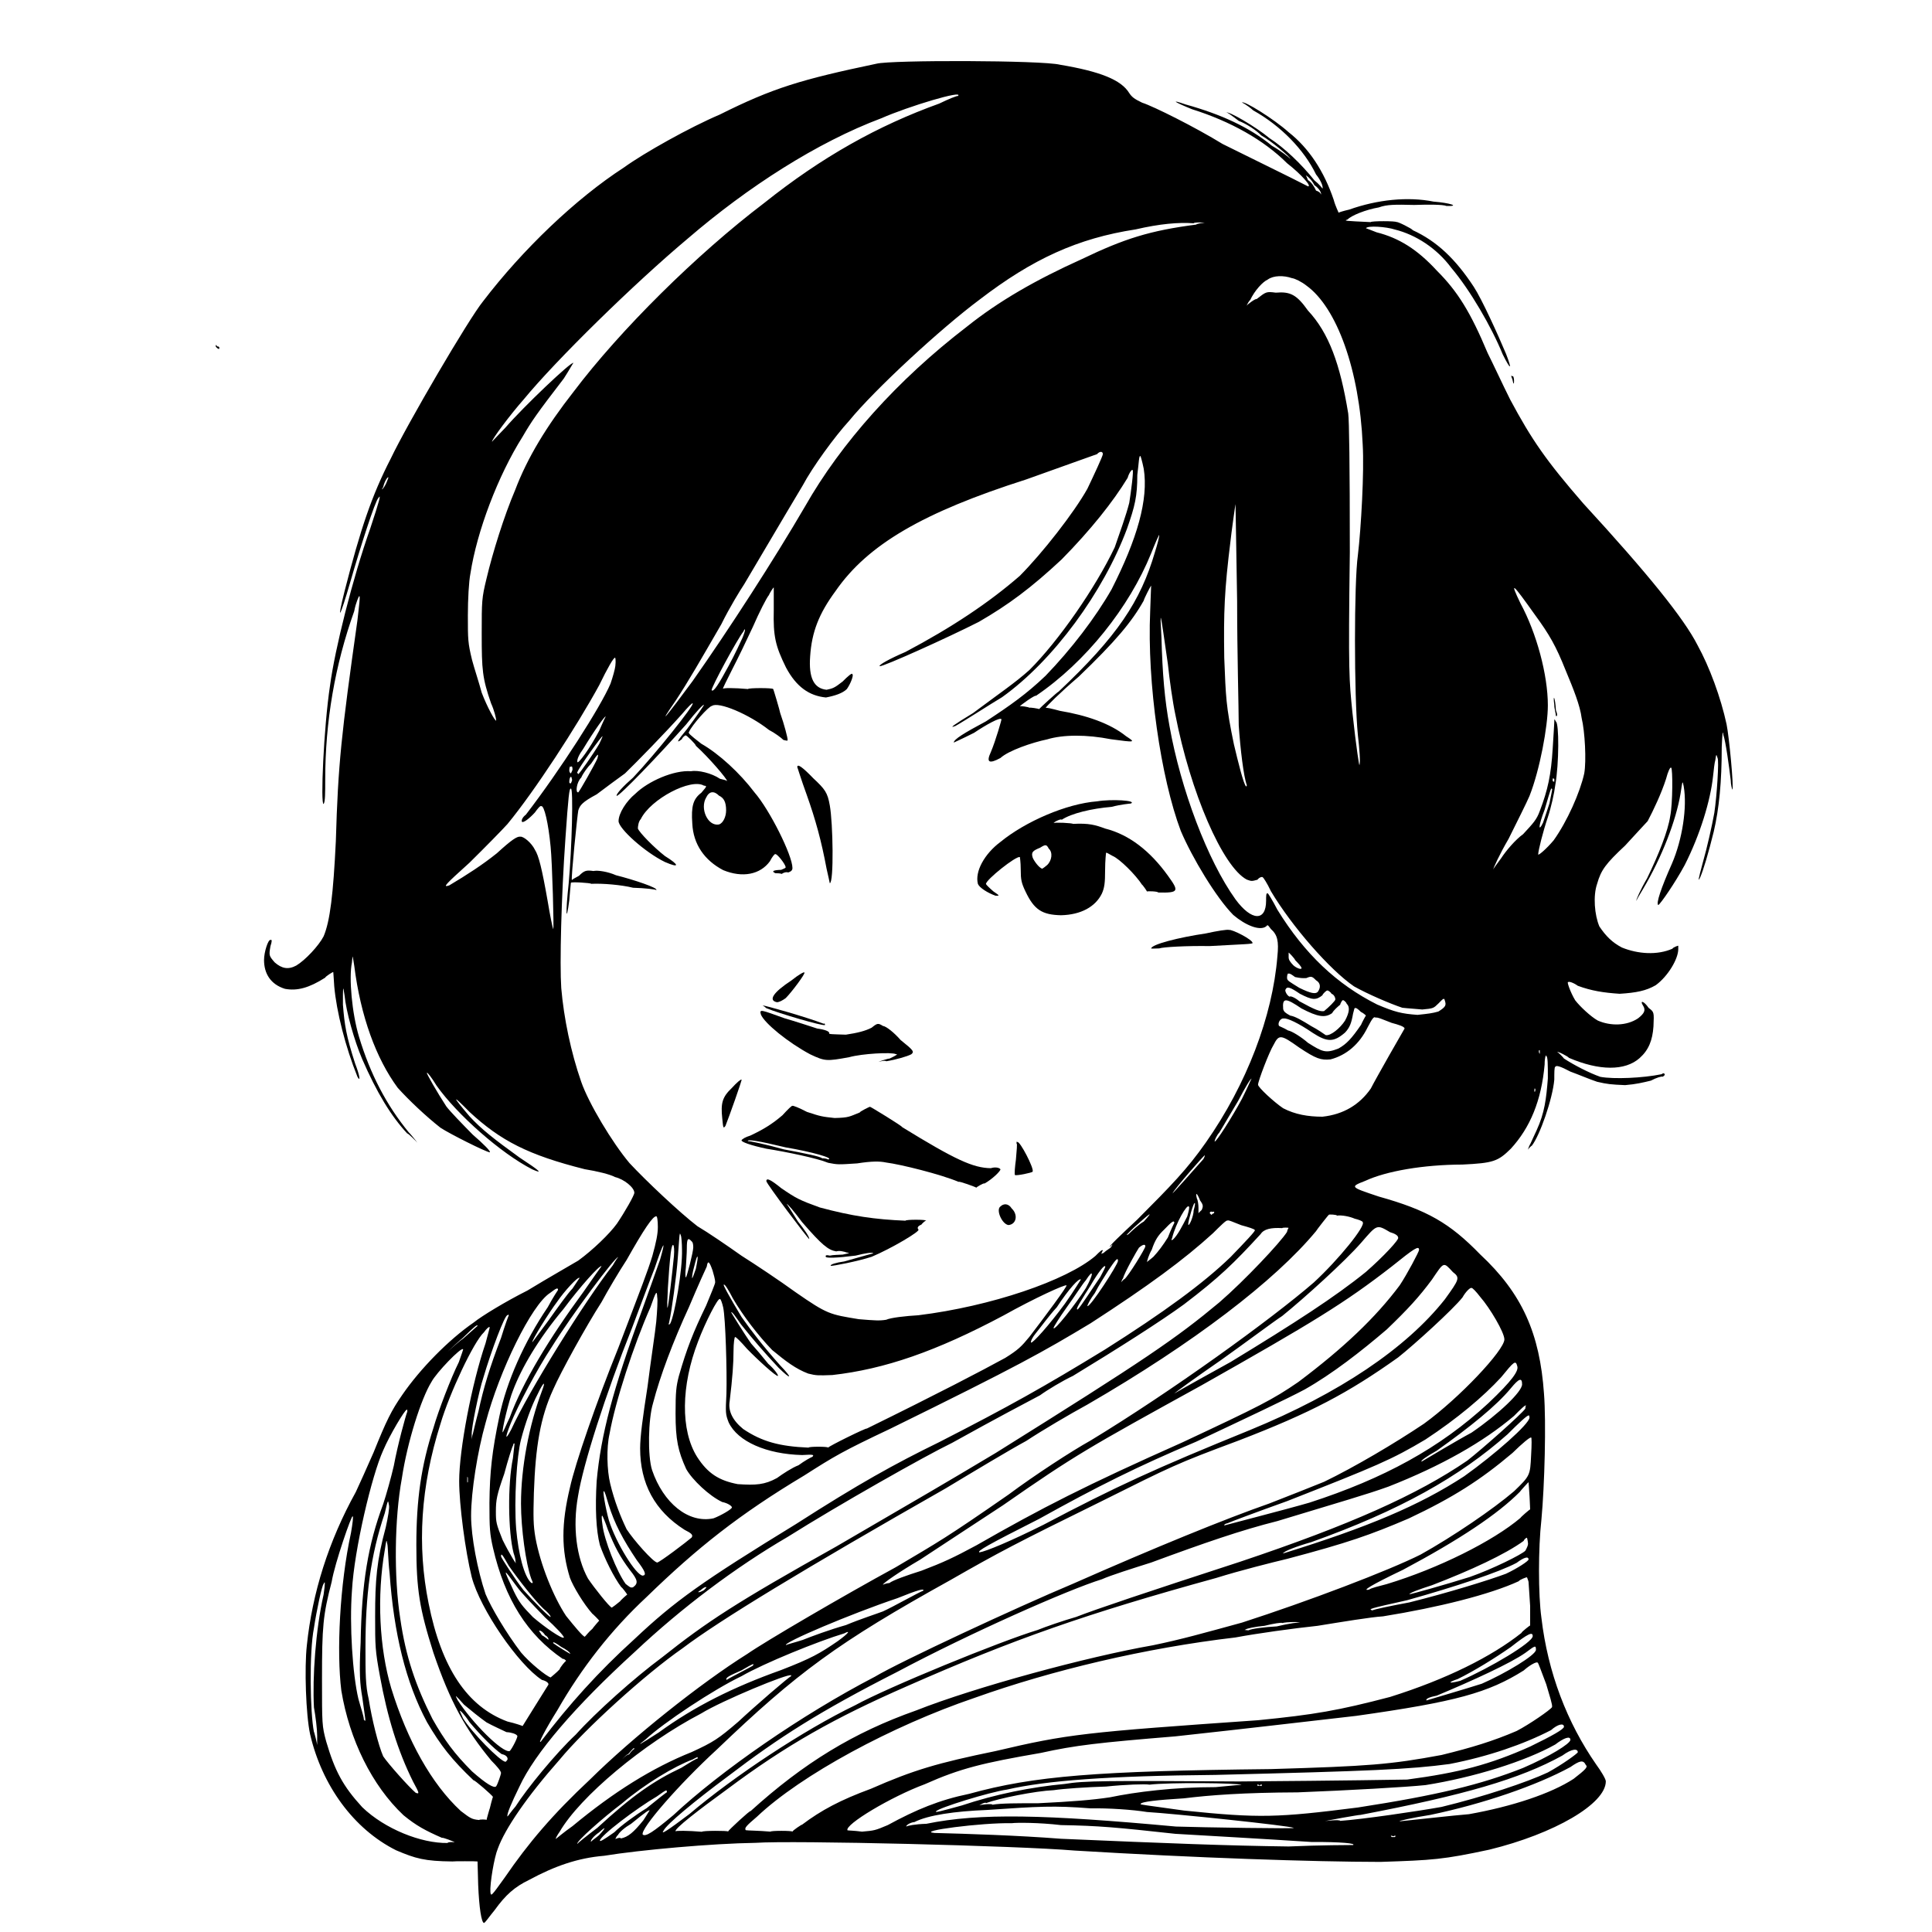 <svg id="svgWorkerArea" xmlns="http://www.w3.org/2000/svg" version="1.1" xmlns:xlink="http://www.w3.org/1999/xlink" xmlns:artdraw="https://artdraw.org" viewBox="0 0 600 600" width="100%" height="100%" style="background: white;" css="background:#9b9b9b;"><defs id="defsdoc"><pattern id="patternBool" x="0" y="0" width="10" height="10" patternUnits="userSpaceOnUse" patternTransform="rotate(35)"><circle cx="5" cy="5" r="4" style="stroke: none;fill: #ff000070;"></circle></pattern></defs><path id="pathImp-372107189" d="M 272.2 19.785 C 248.8 24.7 240.1 27.3 223.5 35.596 C 214.3 39.5 200 47.5 193.8 51.994 C 178.8 61.7 162.3 77.5 150 93.6 C 145.6 99 126.5 131.6 121.3 142.523 C 115.5 153.8 112 164.1 107 183.632 C 104.5 193.6 105.5 192.1 108.8 180.696 C 112 169.6 116.5 155.6 117.5 154.675 C 118.5 153.1 117.8 155.6 115 164.072 C 109.5 179.6 104 201.6 102.5 212.86 C 100.5 226.1 99.5 250.1 100.5 249.677 C 101 249.1 101 246.1 101 242.087 C 101 224.1 104 206.6 110 189.821 C 110.5 187.1 111.5 185.1 111.5 185.213 C 112 184.6 111.5 188.1 111 192.667 C 106 228.1 105 237.1 104.3 261.196 C 103.5 277.7 102.5 286.1 100.5 290.785 C 99 293.7 94.8 298.2 92 299.865 C 89.5 301.2 87.5 300.8 85.3 298.871 C 83.5 296.8 83.5 296.7 84 293.812 C 84.5 292.3 84.5 291.7 84 291.914 C 83.3 291.7 82 295.6 82 298.148 C 82 302.3 84 305.7 88.5 307.093 C 92.3 307.8 96 306.8 101 303.615 C 101 303.3 103.5 301.7 103.5 301.898 C 103.5 301.7 103.8 306.1 103.8 306.28 C 104.5 314.2 107.3 325.2 111 334.378 C 112 336.2 111.8 334.2 110.3 330.313 C 107.5 321.7 107 318.3 106.5 312.017 C 106.5 306.2 106.5 305.8 107 309.081 C 107.5 314.2 110 323.1 112.5 328.957 C 117 339.3 121.5 346.7 126.5 352.041 C 126.5 351.7 129.6 354.7 129.6 354.932 C 129.6 354.7 127 351.6 127 351.725 C 120 343.2 115 333.6 111.5 322.001 C 109.3 314.7 108.3 303.6 109.3 298.917 C 109.3 298.7 109.5 296.7 109.5 297.109 C 109.5 296.7 110 299.7 110 299.82 C 112 315.7 116.8 328.7 123.5 337.811 C 127 341.7 132.3 346.7 136.8 350.234 C 139.8 352.2 150.8 357.7 152.1 357.869 C 152.6 357.7 150.1 355.2 146.8 352.358 C 143.6 349.1 139.8 345.2 138.6 343.594 C 135.8 339.3 132.3 333.2 132.6 333.204 C 132.6 332.8 134.1 334.7 135.6 337.179 C 142 346.2 155.6 358.2 165.3 363.154 C 168.8 364.7 167.8 363.7 161.3 359.45 C 153.5 353.8 149.5 350.7 145.8 346.666 C 140.3 340.2 140.3 339.7 145.8 345.31 C 155.5 354.3 164.1 358.7 181.6 363.109 C 185.3 363.7 189.5 364.7 191 365.548 C 193.8 366.2 197 368.8 197 370.427 C 197 371.2 194.1 376.3 191.6 380.004 C 189.3 383.2 184.1 388.2 179.6 391.478 C 177.6 392.7 170.5 396.7 163.8 400.784 C 157 404.2 149.6 408.7 147.1 410.723 C 139.3 416.1 130.5 425.1 125 433.084 C 121.5 438.1 120 441.2 116 451.108 C 114 455.7 111.5 461.2 110.5 463.35 C 102 478.7 97 494.7 95.3 510.919 C 94.5 518 95 532.5 96.3 538.565 C 100 554.5 109.8 568 123 574.615 C 129.1 577.2 131.8 578 140.5 578.093 C 140.5 578 148.3 578 148.3 578.093 C 148.3 578 148.5 585 148.5 585.321 C 148.8 592.5 149.5 597 150.3 597.202 C 150.8 597 152.1 595 153.6 593.226 C 157 588.5 159.8 586 164.3 583.83 C 172.3 579.5 179.5 577 187.6 576.331 C 198.8 574.5 221.3 572.5 234.6 572.311 C 246.1 571.5 316 573.2 333.7 574.705 C 371.7 577 407.7 578.2 428.7 578.229 C 445 577.7 448.2 577.5 462.5 574.434 C 482.7 569.5 498.7 560.2 498.7 553.202 C 498.7 552.5 497.2 550 495.7 547.962 C 486.7 535 480.7 519.5 478.7 502.426 C 477.7 495.3 477.7 480.8 478.7 471.934 C 479.7 461.2 480.2 441.6 479.5 432.813 C 478.2 414.1 472.7 401.7 459.7 389.581 C 450.2 379.8 443.2 375.8 428.2 371.602 C 419.2 368.6 419.2 368.6 424 366.723 C 430.5 363.7 442 361.7 454.2 361.664 C 463.7 361.2 465.2 360.7 469.2 356.74 C 475.2 350.2 478.7 341.8 479.7 330.584 C 479.7 328.2 480.2 327.3 480.2 327.964 C 480.7 328.1 480.7 330.6 480.7 334.92 C 480.2 341.3 479.7 345.6 477.2 351.047 C 476.7 352.2 475.7 354.2 475.2 355.384 C 475.2 355.2 474.5 356.8 474.5 357.191 C 474.5 356.8 475.7 355.7 475.7 355.836 C 478.2 352.7 482.2 341.2 482.7 335.282 C 482.7 333.2 482.7 331.3 483 331.352 C 483.2 330.7 484.7 331.2 487.7 332.797 C 490.2 333.7 493.7 335.2 496 335.959 C 499.2 336.7 500.2 336.8 504.7 336.998 C 508.2 336.7 510.2 336.2 512.7 335.598 C 514.4 334.7 516 334.2 516.4 334.378 C 516.7 334.2 517 333.8 517 333.881 C 517 333.2 516.5 333.2 516 333.61 C 510.2 334.8 501.2 335.2 497 334.423 C 493.5 333.2 488.7 330.7 485.7 328.731 C 485.7 328.6 483.5 326.3 483.5 326.699 C 483.5 326.3 487.2 328.2 487.2 328.506 C 496.7 332.6 504.7 332.6 509.2 328.596 C 512 326.1 513.2 323.1 513.5 318.748 C 513.7 314.3 513.7 314.3 512 313.011 C 510.5 310.8 509.2 310.6 510.2 312.198 C 511.2 313.7 510.7 314.7 508.7 316.263 C 505.2 318.6 500.2 318.7 496.2 316.941 C 494 315.7 490.7 312.6 489.2 310.662 C 487.7 308.2 486.5 304.7 487 305.015 C 487.2 304.7 488.7 305.2 490 306.144 C 494.2 307.7 498 308.3 503 308.629 C 508.2 308.3 511.2 307.7 514.2 305.964 C 518 303.2 521.2 297.8 521.2 294.76 C 521.2 294.6 521.2 293.6 521.2 293.721 C 521.2 293.6 519.4 294.3 519.4 294.625 C 514.7 296.7 508.7 296.3 503.7 294.264 C 500.7 292.7 498.7 290.7 496.7 287.713 C 495.2 284.2 494.7 278.2 496 274.477 C 497.2 270.2 498.7 268.2 504.7 262.596 C 507.7 259.3 510.7 256.1 511.7 255.007 C 513.5 251.6 516 246.3 517.4 241.907 C 518 239.6 518.7 238.1 519 238.428 C 519.5 238.6 519.5 249.6 518.7 253.471 C 518 258.1 515.2 265.2 511.5 272.806 C 509.5 276.2 508 279.6 508.2 279.717 C 508.2 279.6 509.2 277.8 510.2 276.194 C 516.2 266.1 520.5 254.8 521.9 246.514 C 522.5 242.6 522.5 242.1 522.9 244.256 C 524 250.6 522.5 260.7 519.2 268.288 C 515.9 275.7 514.2 280.7 515 281.073 C 515.7 280.7 520.2 274.2 523.2 268.65 C 528 259.2 531.2 248.6 532 241.094 C 532.2 239.1 532.5 236.6 532.7 236.124 C 533 234.1 533 234.1 533.4 235.402 C 533.9 236.1 533.2 247.1 532.4 252.432 C 531.7 256.3 530.2 263.1 528.7 268.334 C 527.5 272.8 527.2 274.2 528 272.49 C 529 270.2 530.5 265.2 532.2 258.35 C 533.9 251.1 534.7 242.8 534.7 232.059 C 534.9 227.6 535 226.6 535.2 228.219 C 535.9 230.1 537 238.1 537.5 242.358 C 537.5 243.6 537.9 245.1 538 245.25 C 538.5 244.6 537 228.8 536.2 224.921 C 534.4 216.6 530.9 207.1 527.2 200.392 C 523 192.1 511.7 178.1 491.7 156.347 C 480.2 143.1 475.7 136.6 469 124.092 C 466.7 119.5 463.7 113 462 109.637 C 456.7 97 452.7 90.5 446.2 84.023 C 440.2 77.5 434.5 73.9 427.5 72.142 C 425.7 71.4 424.2 70.9 424.2 70.877 C 424.7 70 430.5 70.4 433.2 71.284 C 439.7 72.9 446.2 77.1 450.7 83.165 C 456.5 90 463.2 101.5 466.7 110.088 C 469.2 115.1 469.7 115 467.7 109.863 C 465.2 103.9 460.2 92.9 457.7 89.082 C 452 80.4 446.2 74.9 438.7 71.465 C 438.7 71.1 433.7 68.6 433.7 68.98 C 433.7 68.6 425.7 68.6 425.7 68.98 C 417.7 68.6 417.2 68.6 418.5 68.167 C 419.7 66.9 424.2 65.1 428.2 64.417 C 430.7 63.5 433.2 63.5 439.2 63.649 C 443.5 63.5 448.2 63.5 449.2 63.966 C 453.7 64.1 450.2 63 445.2 62.61 C 437.2 61 427.7 62 419 65.095 C 417.2 65.5 416 65.9 415.7 66.044 C 415.7 65.9 414.7 64 414.2 62.068 C 411.2 53.2 406.5 46 400.2 41.062 C 395.7 37 386.2 31.1 385.7 31.847 C 385.5 31.7 387.2 32.5 389.2 34.286 C 397.7 39 405 46.5 408.7 54.163 C 410.2 56 411 58 410.7 58.59 C 410.7 58.5 409.7 57.2 408.2 56.015 C 404.2 51 399 46 394.2 42.869 C 390.2 39.5 381.2 34.2 380.7 34.964 C 380.7 34.5 382.7 36 384.7 37.539 C 387.2 38.5 390.2 40.5 391.7 42.056 C 394.7 43.7 401 49 400.7 49.329 C 400.5 49 398 47 395 45.264 C 388 39.5 379.2 35.5 368.2 32.434 C 363.2 30.7 364.7 31.7 370.2 33.925 C 382.2 37.7 392.5 43.5 399.7 50.684 C 404.2 54.2 407.5 58 406.2 57.867 C 402.7 56 383.2 46.5 379.7 44.721 C 371.2 39.5 358.2 33 354.7 31.892 C 352.2 30.7 351.5 30.1 350.7 28.91 C 348.2 24.8 341.7 22.2 329.2 20.101 C 323.7 18.7 276.7 18.6 272.2 19.785 C 272.2 19.6 272.2 19.6 272.2 19.785 M 297.5 29.814 C 297.2 29.7 294.7 30.7 291.7 32.163 C 272.7 39 255.3 48.7 237.3 63.062 C 216.3 79 192.6 102.5 178.1 121.698 C 169.8 132.3 163.8 142.1 160 152.146 C 156.6 160.1 153 171.6 151.1 179.657 C 149.6 185.8 149.6 186.6 149.6 196.823 C 149.6 208.1 149.8 210.6 152.5 218.416 C 153.5 220.6 154.1 223.1 154.1 223.792 C 153.8 224.1 151.3 219.6 149.6 215.118 C 148.8 212.1 147.3 207.6 146.6 204.954 C 145.3 199.6 145.3 198.6 145.3 191.176 C 145.3 186.1 145.6 180.6 146.1 178.076 C 148.1 165.1 154.6 147.8 162.3 135.612 C 165.1 130.8 166.6 128.6 175.1 117.542 C 176.8 114.9 178.1 112.5 178.1 112.709 C 177.6 112 162.3 126.6 157 132.766 C 154.8 135.1 152.8 137.1 152.8 137.193 C 152.6 136.6 158.6 128.6 162.6 124.092 C 172.6 111.9 197 88 213.6 74.085 C 232.3 58 253.8 44.2 273.7 36.726 C 282.2 33 299.5 27.8 297.5 29.814 C 297.5 29.6 297.5 29.6 297.5 29.814 M 408.2 57.506 C 409.7 58.5 410.5 60 410.2 60.442 C 410.2 60 409.7 59.5 408.7 59.177 C 408.2 58 407.2 56.5 406.2 55.925 C 405.7 54.5 405.2 54 405.5 54.434 C 405.7 54.5 407.2 55.5 408.2 57.506 C 408.2 57 408.2 57 408.2 57.506 M 371.5 69.748 C 357.2 71.6 349.2 74.1 336 80.454 C 321.7 86.9 310.2 93.5 300.2 101.505 C 278.7 118 261.2 137.6 250 157.296 C 240.5 173.6 226.5 195.3 215.1 211.505 C 207.3 222.1 203.6 226.6 209.8 217.648 C 213.8 211.6 217.8 204.6 224 193.887 C 226.6 188.6 230 183.1 231.1 181.464 C 233.3 177.8 243.1 161.1 249.3 150.745 C 252.3 145.1 259.2 135.6 263.7 130.688 C 271.7 120.9 292.2 102 304.2 93.058 C 320.7 80.4 334.7 74 352.7 71.239 C 360.2 69.5 366 69 370.7 69.341 C 370.7 69 374.2 69 374.2 69.296 C 374.2 69 371.5 69.5 371.5 69.748 C 371.5 69.5 371.5 69.5 371.5 69.748 M 401.2 86.372 C 402.2 86.5 404.2 87.5 405.7 88.676 C 415.2 95.5 422.2 115 423.2 138.096 C 423.7 146.3 422.7 164.1 421.7 172.429 C 420.5 180.8 420.5 216.1 421.7 228.264 C 422.2 232.6 422.5 236.6 422.2 237.525 C 422.2 238.6 421.2 232.3 420 221.217 C 419 211.1 418.7 209.6 419.2 171.525 C 419.2 144.1 419 130.6 418.7 128.384 C 416.2 113.1 412.7 103.4 406.2 96.446 C 402.7 91.5 400.7 90.5 396.2 90.889 C 393.2 90.5 393.2 90.6 390.2 92.922 C 390.2 92.5 387.2 94.6 387.2 94.955 C 387.2 94.6 388.2 93 388.2 93.284 C 389.7 90.1 392.2 87.5 393.7 86.824 C 395.5 85.5 398.7 85.5 401.2 86.372 C 401.2 86 401.2 86 401.2 86.372 M 342.5 141.033 C 342.5 141.6 339.7 147.6 337.7 151.784 C 333.5 159.3 323.7 171.8 316.7 178.844 C 307.2 187.1 295.7 194.8 281.2 202.47 C 276.2 204.6 272.7 206.6 273.2 206.897 C 274.2 207.1 294.2 198.1 304 193.119 C 313.2 187.8 320.2 182.6 329.7 173.739 C 338.7 164.6 345.7 155.8 350.2 148.396 C 350.7 146.6 351.7 145.6 351.7 146.002 C 352.2 145.6 351.2 153.1 350.7 156.166 C 349.7 160.1 347.7 165.6 346.2 169.944 C 340.2 182.6 328.7 199.1 319.7 208.071 C 315.2 212.1 310.7 215.1 302.2 221.443 C 296.2 225.1 294.5 226.3 296.7 225.463 C 299.2 224.1 307.7 218.6 311.2 216.519 C 327.2 205.1 342.7 183.8 350 164.207 C 352.5 157.1 353.2 154.1 353.2 147.493 C 353.7 143.8 353.7 141.1 354.2 141.71 C 354.2 141.6 354.7 143.1 355.2 145.595 C 356.7 155.1 353.2 167.3 345.2 183.045 C 340.2 191.8 332.7 201.6 324.7 209.878 C 318.7 215.6 313.7 219.1 306.2 224.018 C 299.5 227.6 296.2 229.6 296.2 230.613 C 296.2 230.6 298.5 229.6 302.5 227.587 C 306.2 225.1 310.7 222.6 311 223.385 C 311.2 223.1 309.2 230.1 307.7 233.595 C 306.2 236.8 307.2 237.3 310.7 235.402 C 313.2 233.1 320.5 230.6 325.2 229.619 C 330.2 228.1 337.5 228.1 345 229.574 C 352.7 230.6 352.7 230.6 349.7 228.626 C 344.7 224.6 337.2 222.1 329.2 220.765 C 326.7 220.1 324.7 219.6 324.7 219.907 C 324.7 219.6 329.2 215.1 335 210.149 C 346.5 199.1 351.5 193.1 355.2 186.523 C 355.2 186.1 357.5 181.6 357.5 181.915 C 357.5 181.6 357.2 189.6 357.2 189.821 C 356.2 212.1 360.5 241.6 366.7 258.034 C 370.2 266.3 377.7 278.8 383 284.145 C 386.7 287.3 391.2 289.2 393.2 287.713 C 393.7 287.1 393.7 287.2 394.7 288.526 C 396.7 290.3 397.2 292.2 396.7 297.064 C 395.2 315.6 387.2 336.7 374.5 354.797 C 368.7 363.1 363.7 368.2 353.2 378.739 C 348 383.6 344.2 387.2 344.7 387.232 C 345.7 386.2 345.7 386.2 345 387.368 C 344.7 387.7 343.7 388.2 342.7 389.129 C 342 389.3 341.7 389.7 342 389.491 C 342.2 388.8 342.5 388.3 342.5 388.452 C 342.5 387.8 341.5 388.7 340.2 390.033 C 331.2 397.7 307.7 405.7 285.2 408.464 C 281.2 408.7 276.7 409.2 275.2 409.864 C 273.2 410.2 271.7 410.1 266.7 409.684 C 257.7 408.2 257 408.2 247.1 401.326 C 242.1 397.7 234.6 392.7 230.3 389.988 C 225.8 386.8 219.8 382.7 216.6 380.817 C 211.1 376.6 200.6 366.7 195.5 361.212 C 190.1 354.8 182.8 342.6 180.5 335.959 C 177.3 326.8 175.1 316.2 174.3 306.822 C 173.8 299.3 174.3 278.7 175.6 260.338 C 176.5 247.3 176.8 244.6 177.3 244.933 C 178.1 244.6 177.6 263.6 176.6 274.432 C 175.6 283.8 175.8 287.2 176.8 279.537 C 176.8 279.2 177.3 273.8 177.3 274.161 C 177.3 273.8 183.6 274.2 183.6 274.477 C 187.1 274.3 193 274.8 196.6 275.697 C 200.3 275.8 203.6 276.2 203.8 276.42 C 204.6 275.8 196.8 273.2 191.3 271.812 C 188.8 270.7 185.6 270.2 184.3 270.502 C 182.1 270.2 181.5 270.3 179.8 271.993 C 178.6 272.6 177.6 273.2 177.6 273.348 C 177.3 272.7 179.3 253.1 179.6 251.664 C 180.1 250.1 180.8 249.1 185.3 246.695 C 188.1 244.6 192.1 241.6 194.1 240.19 C 197.8 236.6 206.6 227.6 211.8 221.759 C 213.6 219.6 215.1 218.1 215.1 218.461 C 215.8 218.8 203.6 234.1 196.6 241.5 C 193.6 244.1 191.3 246.6 191.5 247.147 C 192.1 247.6 205 234.1 213.1 224.966 C 216.1 221.1 218.5 218.6 218.6 218.913 C 218.8 218.8 216.6 222.1 213.3 226.502 C 210.3 230.1 209.8 231.1 211.8 229.529 C 211.8 229.1 213 228.1 213 228.445 C 213 228.1 216.1 231.1 216.1 231.607 C 220 235.1 226 242.1 225.8 242.584 C 225.6 242.3 224.6 242.1 223.6 241.861 C 221 240.1 216.8 239.1 214.6 239.512 C 209.3 239.1 201.3 242.6 197.3 246.514 C 194.5 248.8 192.1 252.6 192.1 255.007 C 192.1 257.3 200.3 264.7 206.5 267.701 C 211.1 269.7 211.1 268.7 206.5 265.849 C 203.1 263.2 198.6 258.6 198.1 257.311 C 198.1 256.6 198.3 255.1 199 254.375 C 202.1 248.1 214.6 241.6 218.6 243.985 C 219.6 244.1 219.6 244.1 217.8 246.198 C 215.3 248.1 214.6 250.3 215 255.775 C 215.3 262.2 218.8 267.2 224.6 270.231 C 230.6 272.7 236.1 271.6 239.1 267.475 C 239.8 266.1 240.6 265.1 240.8 265.262 C 241.3 265.1 243.8 268.2 244 269.282 C 244 269.6 243.6 269.7 242.6 270.141 C 240.1 270.2 239.5 270.6 240.8 271.18 C 241.5 271.2 242.3 271.2 242.8 271.405 C 243.1 271.1 244.1 270.7 244.8 270.954 C 245.8 270.6 246.1 270.2 246.1 269.553 C 246.1 265.7 239.1 251.6 234.3 246.063 C 229.8 240.1 223.3 234.1 217.8 230.975 C 214.1 228.1 213.6 227.6 214 227.27 C 214.8 225.3 220.1 219.3 221.1 219.229 C 223.1 217.8 232.6 221.8 238.8 226.683 C 240.6 227.6 242.6 229.1 243.3 229.8 C 244.6 230.1 244.6 230.1 244.6 229.71 C 244.6 229.1 243.6 225.1 242.3 221.443 C 242.3 221.1 240.1 213.6 240.1 213.989 C 240.1 213.6 232.3 213.6 232.3 213.989 C 228 213.6 224.5 213.6 224.5 213.944 C 224.5 213.6 225.8 211.1 227.3 208.071 C 229.1 204.6 232 198.6 233.8 194.7 C 235.8 190.1 238.1 185.6 238.8 184.807 C 238.8 184.6 240.3 182.1 240.3 182.503 C 240.3 182.1 240.3 189.1 240.3 189.414 C 240.1 197.6 240.8 200.6 244.1 207.303 C 247.3 213.3 251.3 216.1 256.5 216.609 C 259.2 216.1 261.7 215.3 263 213.989 C 264.2 212.3 265.2 209.6 264.7 209.381 C 264.7 208.8 263.2 210.1 261.7 211.64 C 259.2 213.6 258.7 213.8 256.7 214.215 C 252.8 213.8 251.1 210.6 251.6 203.825 C 252.1 196.3 254.3 190.6 259.5 183.542 C 269.5 169.1 286.7 159.1 318.7 148.893 C 329.2 145.1 339.2 141.6 340.7 141.033 C 341.5 140.1 342.5 140.1 342.5 141.033 C 342.5 140.6 342.5 140.6 342.5 141.033 M 120 149.932 C 119.3 151.6 118 152.8 119 151.287 C 119.5 149.1 120.5 148.1 120.5 148.261 C 120.8 148.1 120.5 148.6 120 149.932 C 120 149.6 120 149.6 120 149.932 M 384.7 225.283 C 385.2 232.6 386.2 241.1 387.2 243.804 C 387.2 244.1 387.2 244.1 387 244.256 C 386.2 243.6 384.5 236.6 383.2 231.155 C 380.7 219.1 380.7 216.6 380.2 204.277 C 380 190.1 380.2 183.6 382.2 167.55 C 382.2 167.1 383.7 156.1 383.7 156.618 C 383.7 156.1 384.2 186.3 384.2 186.659 C 384.2 202.8 384.7 220.1 384.7 225.283 C 384.7 225.1 384.7 225.1 384.7 225.283 M 358.7 171.39 C 354.2 186.8 347 197.6 328.7 214.847 C 328.7 214.6 322.7 220.1 322.7 220.223 C 322.7 220.1 319.7 219.6 319.7 219.816 C 319.7 219.6 316.7 219.1 316.7 219.41 C 316.7 219.1 321.7 215.6 321.7 216.112 C 337.2 205.6 350.7 188.6 357.5 171.842 C 358.7 168.8 359.7 166.6 359.7 166.692 C 360.2 165.3 360.2 166.6 358.7 171.39 C 358.7 171.1 358.7 171.1 358.7 171.39 M 476.7 190.95 C 481.2 197.1 483.2 200.6 486.2 208.116 C 488.7 214.1 490.7 219.1 491.2 223.024 C 492.2 227.1 492.7 236.3 492 240.19 C 490.7 246.1 486.7 255.1 482.5 260.97 C 480.2 263.7 477.7 265.8 477.7 265.352 C 477.7 264.2 479.2 258.2 480.7 253.788 C 481.7 250.8 482.7 246.3 483 243.849 C 484.2 237.1 484.2 224.6 483.2 224.108 C 482.7 223.1 482.7 223.3 482.7 224.153 C 482.7 224.1 482.5 228.1 482.2 232.51 C 481.7 240.6 480.7 245.3 478.2 251.845 C 477.2 254.6 476.2 255.6 473 259.073 C 470.7 260.7 467.7 264.2 466.2 266.527 C 465 268.2 463.7 269.8 463.7 270.141 C 463.7 269.7 465.7 265.3 468.5 260.518 C 471.2 255.1 474.2 249.1 475 247.192 C 478.2 239.1 480.7 225.6 480.7 219.049 C 480.7 209.6 477.2 196.6 472.2 187.382 C 468.7 180.1 469.7 181.1 476.7 190.95 C 476.7 190.6 476.7 190.6 476.7 190.95 M 362.7 206.264 C 363.2 211.1 364.2 218.1 365 221.849 C 369.7 246.1 379.7 269.2 387.2 273.167 C 388.7 273.7 388.7 273.7 390.5 273.212 C 391.2 272.3 392.2 272.2 392.2 272.535 C 392.2 272.3 393.5 274.2 394.7 276.781 C 401.2 287.7 413 301.2 420.5 306.325 C 424.7 308.7 431.7 311.7 435.5 312.966 C 437.5 313.2 439.7 313.3 441.7 313.508 C 445.2 313.2 445.2 313.1 446.7 311.656 C 448.2 310.1 448.5 309.8 448.7 310.707 C 449.2 312.2 449 312.7 446.7 314.14 C 444.7 314.7 443.7 314.8 440.2 315.179 C 435.2 314.8 433.2 314.3 427.7 311.972 C 415.2 305.7 405.2 296.3 396.7 282.518 C 395.2 279.6 393.7 277.2 393.7 277.459 C 393.2 277.2 393.2 278.2 393.2 279.717 C 393.2 286.2 388.7 286.1 383.7 279.311 C 375 267.2 366.7 245.1 363.2 225.508 C 361.7 217.3 361 209.3 360.7 197.952 C 360.2 188.8 360.2 188.8 362.7 206.264 C 362.7 206.1 362.7 206.1 362.7 206.264 M 230.6 198.043 C 230.1 199.1 228.3 203.1 226.3 206.761 C 223.3 212.3 221.6 215.1 221 214.35 C 220.8 213.6 229.1 198.3 230.8 196.236 C 231.6 194.6 231.6 195.6 230.6 198.043 C 230.6 197.6 230.6 197.6 230.6 198.043 M 191.1 206.806 C 191 207.8 190.3 210.3 189.6 212.318 C 186.5 219.6 174 239.1 163.3 253.02 C 162.5 253.6 161.8 254.6 162.1 255.233 C 162.6 255.6 164.5 254.1 166.1 252.342 C 167 251.1 167.8 250.1 168.1 250.354 C 169 250.1 170.3 255.6 171 262.958 C 171.5 267.7 172.1 289.1 171.8 288.526 C 171.6 288.1 170.8 284.2 170.1 279.943 C 168.3 269.7 167.3 265.7 166.1 263.861 C 165.1 261.8 162.6 259.7 161.6 259.841 C 160.6 259.7 159 260.7 154.3 264.991 C 149.8 268.6 145 271.7 139.5 274.974 C 137.3 275.7 138.3 274.7 145.8 267.927 C 150.6 263.2 156 257.7 157.6 255.911 C 166.1 245.6 179.1 225.6 186.1 212.769 C 188.6 207.6 190.6 204.1 191 204.277 C 191.1 204.1 191.3 205.1 191.1 206.806 C 191.1 206.6 191.1 206.6 191.1 206.806 M 186.1 226.909 C 183.1 232.6 179.6 237.3 179.3 236.667 C 179.1 235.8 180 234.1 181.1 232.601 C 184.6 226.8 188 222.1 188.1 222.527 C 188.3 222.1 187.3 224.1 186.1 226.909 C 186.1 226.6 186.1 226.6 186.1 226.909 M 186.1 231.02 C 184.3 234.1 180.1 240.1 179.6 240.416 C 179.3 240.1 179.1 239.8 179.3 239.829 C 179.6 238.6 187 228.3 187.1 228.671 C 187.3 228.3 186.8 229.6 186.1 231.02 C 186.1 230.6 186.1 230.6 186.1 231.02 M 185.5 235.628 C 184.6 237.6 180.1 245.6 179.6 246.063 C 178.6 246.3 179.1 242.8 180.5 241.5 C 181.1 240.1 182.6 238.1 183.6 237.118 C 185.6 234.1 186.1 233.6 185.5 235.628 C 185.5 235.3 185.5 235.3 185.5 235.628 M 177.8 239.016 C 177.8 239.1 177.6 239.6 177.3 240.19 C 177 240.1 176.8 239.6 176.8 239.332 C 176.8 238.3 177 237.8 177.3 238.157 C 177.6 237.8 177.8 238.1 177.8 239.016 C 177.8 238.6 177.8 238.6 177.8 239.016 M 177.3 243.262 C 176.8 243.3 176.8 243.1 176.8 242.855 C 176.8 241.3 177.5 240.6 177.6 241.997 C 177.8 242.1 177.6 242.6 177.3 243.262 C 177.3 243.1 177.3 243.1 177.3 243.262 M 482.7 242.765 C 482.5 242.8 482.2 242.6 482.2 242.494 C 482.2 241.6 482.2 241.6 482.7 241.907 C 482.7 241.6 482.7 242.1 482.7 242.765 C 482.7 242.6 482.7 242.6 482.7 242.765 M 481.2 249.496 C 480.5 251.6 479.7 254.1 479.2 255.504 C 477.7 258.6 477.7 256.6 479.7 251.438 C 481.7 244.6 481.7 244.6 482 245.024 C 482.2 244.8 481.7 246.8 481.2 249.496 C 481.2 249.1 481.2 249.1 481.2 249.496 M 223.3 247.102 C 224.8 247.8 225.5 249.1 225.5 251.664 C 225.5 253.6 224.6 255.6 223.3 256.046 C 219.8 256.7 217.3 251.1 219.3 247.689 C 220.3 245.6 221.8 245.6 223.3 247.102 C 223.3 246.6 223.3 246.6 223.3 247.102 M 404.2 300.678 C 404.2 301.2 402.7 300.7 401.7 299.82 C 400.7 298.8 400.2 298.1 400.2 297.29 C 400.2 297.1 400.2 295.7 400.2 295.845 C 400.2 295.7 402.2 297.8 402.2 298.148 C 403.2 299.2 404.2 300.2 404.2 300.678 C 404.2 300.3 404.2 300.3 404.2 300.678 M 402.2 303.434 C 404 303.8 404.5 303.8 405.7 303.75 C 407.2 303.1 407.5 303.2 408.7 304.428 C 410.2 305.3 410.2 306.8 409.2 308.087 C 408.5 308.7 407.2 308.6 403.5 306.777 C 400.2 304.7 399.7 304.6 399.7 303.569 C 399.7 302.7 400 302.1 400.2 302.395 C 400.5 302.2 401.2 302.7 402.2 303.434 C 402.2 303.2 402.2 303.2 402.2 303.434 M 403.7 308.629 C 407.5 310.6 408.7 310.7 410.7 309.081 C 410.7 308.7 412.2 307.3 412.2 307.68 C 412.2 307.3 413.5 308.3 413.5 308.629 C 414.2 308.8 414.7 309.7 414.7 310.391 C 414.7 310.8 412.7 312.8 411.2 314.005 C 410 314.2 408.5 313.7 403.5 310.933 C 402.2 309.8 400.7 309.2 400.5 309.532 C 399.7 309.2 399 307.8 399.2 307.364 C 399.7 306.2 400.7 306.6 403.7 308.629 C 403.7 308.3 403.7 308.3 403.7 308.629 M 404.2 313.192 C 409.2 315.8 411.5 316.2 413.7 314.637 C 414.2 313.7 415.5 312.6 416.2 312.017 C 416.2 311.7 417 310.3 417 310.707 C 417 310.3 418.2 311.3 418.2 311.701 C 419.2 312.6 419.2 314.2 417.7 316.986 C 416.2 319.3 413.2 321.8 411.7 321.458 C 411.2 321.1 409.2 319.7 407.2 318.658 C 404.7 317.1 402.2 315.6 400.7 315.405 C 399.2 314.6 398.7 314.2 398.5 313.372 C 398.2 309.8 399.2 309.8 404.2 313.192 C 404.2 312.8 404.2 312.8 404.2 313.192 M 422.7 314.321 C 422.7 314.2 424.2 315.2 424.2 315.45 C 424.2 315.2 422.7 318.1 422.7 318.251 C 419.7 322.6 418.2 324.2 415.7 325.615 C 411.7 327.2 410.7 326.7 406.2 323.853 C 404.2 322.1 401.2 320.2 400 320.013 C 398.7 319.2 397.2 318.7 397.2 318.567 C 396.7 317.7 397.7 316.1 398.7 316.309 C 399.7 316.1 403.2 317.7 407.7 320.781 C 412.2 323.7 414.2 323.7 417.7 320.69 C 419.2 319.1 419.7 317.7 420.2 314.818 C 420.5 313.7 420.7 312.8 420.7 313.146 C 421 312.8 421.7 313.3 422.7 314.321 C 422.7 314.2 422.7 314.2 422.7 314.321 M 432.2 317.664 C 434.2 318.2 436.2 318.8 436.2 319.426 C 436 319.7 427.2 335.1 425.7 338.083 C 422.2 343.1 417.2 346.1 410.7 346.801 C 406.2 346.8 402.2 346.1 398.5 344.181 C 395.7 342.3 390.7 337.7 390.7 336.863 C 390.7 335.7 394.2 326.6 395.5 324.53 C 397.2 321.2 397.7 321.2 403.5 325.343 C 408.7 328.8 410.2 329.3 413.2 329.003 C 418.2 327.7 422.2 324.2 424.7 319.109 C 426.2 316.2 426.7 315.6 427.2 316.038 C 427.7 315.8 429.7 316.7 432.2 317.664 C 432.2 317.3 432.2 317.3 432.2 317.664 M 478.2 327.241 C 478.2 327.2 478 327.2 478 326.97 C 477.7 326.2 478.2 325.8 478.2 326.382 C 478.2 326.2 478.2 326.7 478.2 327.241 C 478.2 327.1 478.2 327.1 478.2 327.241 M 385.7 341.245 C 382.5 347.2 377.7 354.7 377.2 354.526 C 377.2 354.2 377.7 352.8 378.7 351.68 C 379.7 350.1 382.2 345.7 384.5 341.922 C 386.7 337.7 388.5 334.7 388.7 335.011 C 388.7 334.7 387.5 337.7 385.7 341.245 C 385.7 341.1 385.7 341.1 385.7 341.245 M 476.7 338.986 C 476.7 339.2 476.5 339.1 476.5 338.715 C 476.5 338.1 476.7 337.7 476.7 338.128 C 476.7 338.1 477 338.3 476.7 338.986 C 476.7 338.7 476.7 338.7 476.7 338.986 M 373.7 359.992 C 371.7 362.3 363.2 371.8 364.2 370.518 C 364.7 369.3 374 358.6 374.2 358.772 C 374.2 358.6 374.2 359.2 373.7 359.992 C 373.7 359.7 373.7 359.7 373.7 359.992 M 372.7 372.822 C 373.7 374.2 373.7 374.6 373.2 375.758 C 372.7 376.2 372.2 376.7 372.2 376.842 C 372.2 376.7 372.2 375.7 372.2 375.125 C 372.2 374.1 372 372.7 371.7 372.189 C 371.2 370.2 371.7 370.3 372.7 372.822 C 372.7 372.7 372.7 372.7 372.7 372.822 M 370.7 375.893 C 370.7 377.7 369.2 381.2 369 380.23 C 369 379.2 370.7 373.3 371 373.68 C 371.2 373.3 371.2 374.3 370.7 375.893 C 370.7 375.7 370.7 375.7 370.7 375.893 M 368.7 377.791 C 367.2 380.7 365.7 383.7 364.2 385.018 C 363.7 385.2 363.7 385.2 364 384.522 C 365.2 379.7 368.7 373.8 369.2 374.719 C 369.5 374.7 369.2 376.1 368.7 377.791 C 368.7 377.6 368.7 377.6 368.7 377.791 M 377 376.842 C 376.7 376.7 376.5 377.1 376.2 377.294 C 376 377.1 375.7 376.7 375.7 376.842 C 375.7 376.2 376.2 376.2 376.7 376.39 C 377 376.2 377.2 376.2 377 376.842 C 377 376.7 377 376.7 377 376.842 M 355.2 379.372 C 353.7 380.2 351.7 382.1 350.5 383.257 C 349.2 384.1 350.2 383.1 352.2 381.179 C 357.2 376.7 358.5 375.7 355.2 379.372 C 355.2 379.2 355.2 379.2 355.2 379.372 M 420.7 378.468 C 421.7 378.7 423.2 379.2 423.2 379.552 C 424.2 380.7 415.7 391.2 408 398.3 C 394.7 409.8 363.7 432.2 338.7 447.359 C 332.7 450.7 321.2 458.2 313.2 464.164 C 293.7 477.7 291.7 478.7 278.2 486.706 C 261.7 495.7 237.6 509.8 232.1 513.629 C 217.6 522.7 196.3 539.7 183.3 552.57 C 171.6 563.5 164 572.5 156.8 583.017 C 152.5 589 152.5 589 152.3 587.625 C 152.1 585 153.5 576.7 154.6 574.118 C 156.8 568 163.6 558 173.8 546.471 C 181.6 537 200.3 520 212 511.868 C 223.3 503.3 249.8 487.2 293.7 462.221 C 302.2 457.1 313.7 450.2 318.7 447.494 C 323.7 444.2 332.2 439.2 337.7 436.201 C 370.7 417.1 396 397.7 408.7 382.353 C 408.7 382.2 412.7 377.1 412.7 377.249 C 412.7 377.1 415.2 377.2 415.2 377.52 C 416.7 377.3 419.2 377.8 420.7 378.468 C 420.7 378.2 420.7 378.2 420.7 378.468 M 204.3 381.043 C 204.3 383.2 203.8 385.7 202.6 390.033 C 201 395.2 199.6 398.7 192.1 418.402 C 185.3 435.2 178.6 454.6 177 461.995 C 174.3 473.2 174.3 481.3 177 490.003 C 178 492.7 181.3 498.2 184 501.207 C 184 501.1 186.1 503.2 186.1 503.33 C 186.1 503.2 184 505.7 184 505.814 C 182.8 506.8 181.8 508.2 181.6 508.299 C 181 508.2 178.5 505.2 175.8 501.839 C 171.8 495.8 167.8 485.8 166.3 477.626 C 165.6 473.6 165.6 471.1 165.8 463.622 C 166.3 449.2 167.8 440.2 171.8 431.503 C 174.1 426.2 182.1 411.7 186.8 404.398 C 188.8 400.7 192.3 394.8 194.6 391.298 C 200 381.7 202.8 377.6 203.8 377.746 C 204.1 377.6 204.3 379.1 204.3 381.043 C 204.3 380.7 204.3 380.7 204.3 381.043 M 385.5 380.501 C 387.7 381.1 389.7 381.7 389.7 382.037 C 390 382.2 386.7 385.7 382.2 390.349 C 373.7 398.6 361.2 407.7 343.2 419.08 C 324.2 430.7 313.5 436.7 291.7 447.856 C 277.7 454.7 266.7 460.8 247.3 473.244 C 218 491.2 209.6 497.2 197.1 508.976 C 185.8 519.2 176.6 529.5 168 540.824 C 166.8 542 169.6 536.7 173.1 531.112 C 180.6 518 189.8 506.2 200.8 495.966 C 216.5 480.7 229.6 470.3 249.8 458.201 C 259.2 452.2 261.7 450.7 276.5 443.7 C 316.2 424.2 324 419.8 338.7 410.948 C 356.7 399.3 367.7 391.2 376.7 382.986 C 379 380.7 381 378.7 381.2 379.101 C 381.2 378.7 383.2 379.6 385.5 380.501 C 385.5 380.2 385.5 380.2 385.5 380.501 M 364.7 379.823 C 364.7 379.7 363.7 381.7 362.7 384.296 C 361.2 386.7 359.7 388.7 358.2 390.304 C 357.2 391.2 356.2 391.8 356.2 392.021 C 356.2 391.7 356.7 389.8 357.7 388.09 C 358.7 385.1 359.7 383.6 361.5 381.901 C 363.7 379.6 364.7 378.7 364.7 379.823 C 364.7 379.7 364.7 379.7 364.7 379.823 M 431.7 382.669 C 433.2 383.1 434.2 383.7 434.2 384.341 C 434.7 384.8 429.7 390.2 424.2 395.002 C 414.7 402.7 402.2 410.8 382.2 422.965 C 366.2 431.8 363.7 433.3 364.5 432.948 C 364.7 432.6 371.5 427.7 379.2 422.378 C 387.2 416.7 395.7 410.3 398.2 408.69 C 405 403.2 417.7 391.7 422.7 385.967 C 427.7 380.2 427.5 380.2 431.7 382.669 C 431.7 382.3 431.7 382.3 431.7 382.669 M 399.7 382.579 C 397.7 385.8 386.5 397.7 378.7 404.443 C 365.2 415.7 355.7 422.2 309.2 451.244 C 291.7 461.7 289.2 463.1 259.7 480.291 C 228.6 497.7 219.6 503.6 205.6 514.714 C 197.1 521 185.1 531.7 178.8 538.701 C 172.6 544.5 163.6 555.5 160.1 561.017 C 158.8 562.5 157.8 564 157.6 564.134 C 157.3 563.5 158.8 560 161.3 554.873 C 166.1 544.5 178.5 530 197.1 513.042 C 211.8 499.2 228.5 486.7 244.6 477.309 C 260.5 467.3 287.2 452.2 295.7 448.082 C 309.7 440.3 318.5 435.7 323 433.31 C 325.2 431.7 330 428.8 333.2 427.302 C 347.2 418.8 360.7 410.2 367.7 405.076 C 378.7 396.7 383.2 392.3 391.5 383.257 C 392.5 381.7 394.7 381.2 398.2 381.405 C 398.2 381.2 400.2 381.2 400.2 381.359 C 400.2 381.2 399.7 382.2 399.7 382.579 C 399.7 382.2 399.7 382.2 399.7 382.579 M 211.8 388.135 C 212 394.1 209.5 408.7 208.1 411.129 C 207.6 411.6 207.6 411.3 207.8 410.723 C 208.6 407.2 210.1 396.2 210.5 390.62 C 210.8 386.7 211 383.3 211.1 383.392 C 211.1 382.8 211.3 383.2 211.5 383.844 C 211.6 384.2 211.8 386.1 211.8 388.135 C 211.8 387.8 211.8 387.8 211.8 388.135 M 214.8 385.515 C 215.1 385.7 215.3 386.3 215.3 387.368 C 215.3 388.8 213.3 396.6 213 396.719 C 212.8 396.6 212.8 395.2 213 393.647 C 213.1 391.7 213.3 389.2 213.3 387.774 C 213.3 384.7 213.6 384.2 214.8 385.515 C 214.8 385.2 214.8 385.2 214.8 385.515 M 205 391.162 C 204.3 393.2 201.8 400.2 199.3 407.154 C 190.3 431.6 186.6 445.7 185.3 459.962 C 184.8 468.3 185.1 475.2 186.3 479.839 C 187.8 484.1 190.6 489.8 193 492.985 C 193 492.7 194.8 495.1 194.8 495.243 C 194.8 495.1 192.6 497.1 192.6 497.276 C 191.5 498.2 190.3 499.1 190 499.264 C 189.3 499.1 184.6 493.2 182.6 490.229 C 179 483.7 177.8 474.2 179.5 464.706 C 181.1 454.7 188 433.2 196.3 412.349 C 198.8 405.8 201.8 397.6 203.3 393.873 C 206 385.8 207 384.2 205 391.162 C 205 390.8 205 390.8 205 391.162 M 209.3 390.033 C 208.8 395.2 207.6 405.7 207.3 406.16 C 207 406.2 207.6 395.1 208.3 389.129 C 208.8 385.2 209.6 386.2 209.3 390.033 C 209.3 389.7 209.3 389.7 209.3 390.033 M 355.7 387.051 C 355.7 387.7 350.5 396.2 349.2 397.261 C 349.2 397.1 348.2 398.1 348.2 398.3 C 348.2 398.1 348.7 396.8 348.7 397.17 C 349.2 395.2 353.2 388.2 353.7 387.503 C 354.7 386.6 355.7 386.2 355.7 387.051 C 355.7 386.7 355.7 386.7 355.7 387.051 M 440.7 388.181 C 440.7 388.7 437 395.7 434.7 399.158 C 427.2 409.2 417.2 418.7 403.2 429.199 C 395.2 434.7 391.2 436.7 367.2 447.946 C 337.2 461.3 323.7 468.2 303.2 479.929 C 296.2 483.7 293 485.2 286.2 487.79 C 281.7 489.2 277.2 490.8 276.2 491.63 C 275 491.7 274.2 492.2 274.2 492.126 C 274.2 491.7 279.2 488.2 285.7 484.402 C 292.2 480.1 303.7 472.6 311.5 467.461 C 334 451.8 338 449.6 373.2 430.193 C 407.7 410.7 417.7 404.6 432.2 393.331 C 439.2 387.7 440.7 386.7 440.7 388.181 C 440.7 387.8 440.7 387.8 440.7 388.181 M 216.1 394.053 C 215.6 395.6 215.1 396.8 215 396.99 C 214.8 396.7 215.1 395.1 215.6 393.285 C 216.1 391.2 216.6 389.7 216.6 390.349 C 216.8 390.3 216.5 392.1 216.1 394.053 C 216.1 393.7 216.1 393.7 216.1 394.053 M 190.3 392.969 C 181.6 404.1 164.1 432.2 158.8 443.88 C 156.8 447.7 156.8 446.6 158.6 442.073 C 160.8 436.6 166.8 425.2 171.3 418.402 C 177.6 408.3 191.1 390.2 192 390.394 C 192.1 390.2 191.3 391.2 190.3 392.969 C 190.3 392.7 190.3 392.7 190.3 392.969 M 347.2 391.569 C 347.2 392.7 338.5 406.1 337.7 405.618 C 337.7 405.2 338.7 403.3 340 401.597 C 341.2 399.2 343.2 396.2 344.2 394.55 C 346.2 391.6 347.2 390.2 347.2 391.569 C 347.2 391.2 347.2 391.2 347.2 391.569 M 221.3 394.595 C 221.6 395.7 222.1 397.2 222.1 398.254 C 222.1 398.7 220.8 401.8 219.3 405.437 C 215.3 413.7 213.3 418.7 210.8 427.437 C 210 430.6 209.8 432.2 209.8 438.957 C 209.8 447.2 210.6 450.7 213.1 456.213 C 215 459.6 220.3 464.6 224.3 466.468 C 226 466.8 227.3 467.7 227.3 468.139 C 227.3 468.7 223.8 470.7 221.6 471.527 C 213.8 473.2 206 466.8 202.5 456.529 C 201.1 452.1 201.3 440.8 202.8 435.794 C 205 427.3 209 416.7 214 405.844 C 216.8 399.2 219.3 393.7 219.5 393.331 C 219.8 391.3 220.3 391.7 221.3 394.595 C 221.3 394.2 221.3 394.2 221.3 394.595 M 451.2 395.047 C 453.5 396.8 453.2 397.3 448.7 403.54 C 436.7 418.7 416 432.7 388.2 444.106 C 358.7 456.1 346.7 461.6 324 473.56 C 313.7 478.7 306.2 481.8 304.2 482.098 C 303.2 481.8 306.7 479.8 322.7 471.708 C 340.7 461.7 353.5 455.3 371.5 447.72 C 386.2 440.8 400.2 434.2 405.2 431.503 C 413.7 426.7 422.7 419.7 430.7 412.846 C 437.2 406.6 440.7 402.8 444.7 397.396 C 448.5 391.8 448.2 391.8 451.2 395.047 C 451.2 394.7 451.2 394.7 451.2 395.047 M 181.1 401.326 C 170.6 415.6 162.3 429.3 158.3 440.221 C 157.1 442.7 156.3 444.7 156.1 444.874 C 155.8 444.2 158.1 434.7 159.3 431.864 C 162 424.7 167.3 415.7 175 406.521 C 180 399.8 186.3 392.7 186.8 393.24 C 186.8 393.2 184.3 396.7 181.1 401.326 C 181.1 401.2 181.1 401.2 181.1 401.326 M 341.7 396.583 C 339.2 400.2 335.7 405.7 334.7 406.657 C 334.2 406.7 334.5 406.1 335.2 404.85 C 336.2 403.2 337.7 400.7 338.7 399.203 C 341 395.2 343 392.7 343.2 393.285 C 343.5 393.2 342.7 394.7 341.7 396.583 C 341.7 396.2 341.7 396.2 341.7 396.583 M 337.2 400.061 C 334 405.1 327.2 413.7 327.2 412.394 C 327.2 412.1 329 409.2 331.2 406.115 C 333.7 402.7 336.2 398.7 337.2 397.622 C 339.7 393.7 339.7 395.6 337.2 400.061 C 337.2 399.7 337.2 399.7 337.2 400.061 M 177.8 400.152 C 176.3 401.7 173.1 406.2 170.3 410.135 C 167.6 413.7 165.5 416.7 165.3 416.866 C 165.1 416.3 170.5 407.6 173.1 404.172 C 175.1 401.2 179.6 396.2 180 396.899 C 180.1 396.7 179.1 398.2 177.8 400.152 C 177.8 399.8 177.8 399.8 177.8 400.152 M 330.7 404.895 C 325.7 411.7 320.7 417.2 320.2 416.957 C 320 416.6 320.7 415.2 321.7 414.02 C 323.2 412.2 325.7 408.7 328.2 405.979 C 332 400.2 335.2 396.7 335.7 397.396 C 335.7 397.2 333.7 400.7 330.7 404.895 C 330.7 404.7 330.7 404.7 330.7 404.895 M 227.6 403.224 C 230.8 408.7 235.5 414.8 239.8 419.261 C 244.1 422.8 247.1 425.1 251 426.579 C 253.5 427.2 254 427.2 258.5 427.03 C 274.7 425.2 290.7 419.7 311.7 408.509 C 321 403.3 331 398.7 331.2 399.203 C 331.7 399.2 324.2 409.3 319.7 415.15 C 317.2 418.2 316.2 419.2 312.2 421.7 C 304.7 425.8 291.7 432.6 269.2 443.655 C 269.2 443.3 257.2 449.2 257.2 449.572 C 257.2 449.2 251.1 449.2 251.1 449.572 C 242.1 449.2 236.6 447.7 230.8 443.79 C 227.5 441.1 226.1 438.2 226.6 435.207 C 227.5 427.7 227.8 423.3 227.8 419.622 C 227.8 417.1 228.1 415.1 228.3 415.24 C 228.5 415.1 230.1 416.7 232 418.899 C 235.3 422.3 241.1 427.6 241.6 427.302 C 241.8 427.1 240.5 425.2 238.6 423.552 C 236.8 421.3 234.6 418.7 233.3 417.273 C 231.1 414.2 226.8 407.2 227.1 407.56 C 227.3 407.2 228.6 409.1 230.1 411.265 C 233.6 415.7 237.5 420.2 241.8 424.772 C 245.8 428.7 246.3 428.2 242.3 424.049 C 237.1 418.2 233.3 413.3 230.3 409.006 C 226.8 403.2 224.3 398.7 224.8 398.977 C 225.1 398.7 226.3 400.7 227.6 403.224 C 227.6 403.1 227.6 403.1 227.6 403.224 M 459.7 402.772 C 462.7 406.2 467.2 413.8 467.2 415.963 C 467.2 419.3 453.2 434.2 442.2 442.164 C 433.2 448.2 420.7 455.6 411.2 460.188 C 407.7 461.6 400.2 464.6 394.2 466.919 C 380.5 471.7 358.7 480.6 333.2 491.855 C 315.7 499.2 279.2 516.2 271.7 520.722 C 249 532.5 223.8 550 209.1 563.727 C 202.8 569 200.5 570.5 199.6 569.736 C 198.8 568 210.8 554.2 222.6 543.354 C 247.5 519.5 260.2 510.1 295.2 490.681 C 310 482.2 315.7 479.2 341.7 466.422 C 364.2 455.2 365 454.7 384.7 447.359 C 407.2 438.7 418.7 432.6 434.2 421.564 C 439.2 417.6 451.2 406.7 454.2 402.908 C 455.2 401.1 456.7 399.7 457 400.016 C 457.2 399.8 458.5 401.2 459.7 402.772 C 459.7 402.6 459.7 402.6 459.7 402.772 M 173.3 400.604 C 173.3 400.6 171.8 402.8 170.1 405.979 C 162.8 416.7 157.3 429.2 155.1 439.77 C 152.8 450.7 152.1 457.1 152 466.739 C 152 474.6 152.1 476.3 153.1 480.697 C 156.8 496.7 163.8 507.7 174.8 515.211 C 174.8 515 175.8 515.5 175.8 515.888 C 175.8 515.5 173.8 518 173.8 518.418 C 172.8 519.5 171.5 520.5 171 520.948 C 169.6 520.5 164.6 516.5 161.8 513.178 C 157.3 507.3 152.5 499.2 150.8 495.063 C 148.3 487.7 146.3 477.2 146.3 470.759 C 146.3 463.2 148.3 450.7 150.8 441.893 C 155.1 425.6 165.1 405.2 170.8 401.552 C 172.6 400.2 173.3 399.7 173.3 400.604 C 173.3 400.2 173.3 400.2 173.3 400.604 M 203.8 410.497 C 203.5 413.6 202.1 422.6 201.1 430.599 C 199.6 440.2 198.8 446.2 198.8 449.798 C 198.8 460.7 203.3 469.2 212.6 475.096 C 214.8 476.2 215.3 476.7 214.8 477.49 C 213.3 478.8 205 485.1 204.1 485.26 C 202.8 485.1 196.8 478.3 194.6 474.915 C 192.8 471.2 190.8 466.2 189.5 460.73 C 188.5 456.7 188.3 449.6 189.3 445.281 C 191.1 435.2 196.8 417.7 202 405.979 C 203.8 400.8 204 400.7 204.1 402.817 C 204.3 403.7 204.1 407.1 203.8 410.497 C 203.8 410.2 203.8 410.2 203.8 410.497 M 224.6 406.07 C 225.3 409.3 225.8 425.7 225.6 432.858 C 225.3 438.7 225.3 439.2 226.3 441.757 C 229.1 447.7 238.1 451.6 249.1 451.876 C 252.3 451.7 253 451.7 252.3 452.418 C 251.8 452.6 249.8 453.7 248 455.039 C 246 455.8 243.1 457.7 241.3 459.014 C 237.5 461.1 234.8 461.3 229.1 460.911 C 223.3 459.8 219.8 457.6 216.5 452.464 C 211.3 444.2 211.5 430.3 216.8 416.595 C 219 410.7 223.1 402.7 223.6 403.45 C 223.8 403.3 224.3 404.7 224.6 406.07 C 224.6 405.7 224.6 405.7 224.6 406.07 M 158 408.599 C 158 408.3 156.8 411.6 155.6 415.511 C 152.1 424.6 150.1 431.2 148.6 438.279 C 147.8 441.2 147.1 444.3 146.8 445.507 C 146.8 445.2 146.5 446.7 146.5 447.088 C 146.5 446.7 146.5 445.3 146.5 445.642 C 146.3 443.7 148.8 431.7 150.1 427.889 C 152.5 419.7 156.8 408.2 157.6 408.464 C 157.8 408.2 158 408.2 158 408.599 C 158 408.2 158 408.2 158 408.599 M 148.3 411.807 C 148.3 411.7 146.3 413.6 143.6 415.918 C 143.6 415.7 139 419.7 139 419.848 C 139 419.7 143.5 415.6 143.5 415.737 C 147.6 411.7 148.3 411.2 148.3 411.807 C 148.3 411.7 148.3 411.7 148.3 411.807 M 150.8 417.137 C 146.5 429.7 142.6 450.2 142.6 459.962 C 142.6 467.3 144.5 481.7 146.5 489.777 C 149.1 499.7 161 517 168.3 521.716 C 169.6 522 170.5 522.7 170.3 523.206 C 169.5 524.5 162.6 535.5 162.3 536.036 C 162.3 536 160.1 535.2 157.6 534.635 C 145.1 530 137.1 518 133.1 497.909 C 129.5 480.1 130.6 461.7 136.8 442.164 C 139.6 432.7 147.1 416.7 150.3 413.749 C 151.1 412.6 152 411.8 152.1 412.259 C 152.1 412.2 151.6 414.2 150.8 417.137 C 150.8 416.8 150.8 416.8 150.8 417.137 M 142.5 423.01 C 140.1 427.8 136.1 438.2 134.6 443.474 C 130.8 455.2 129.3 465.7 129.3 479.839 C 129.3 493.7 130.3 499.7 134.6 513.268 C 139.8 528.5 144.5 537 152.6 546.787 C 154.3 548.5 155.6 550 155.6 550.627 C 155.6 551 154.6 554 154.1 554.738 C 153.5 555.5 151 554 146.6 550.13 C 141 544.5 138.1 540.5 134.3 533.822 C 129.1 523.5 126 514.5 124.3 502.652 C 122.3 489.8 122.5 471.6 124.8 459.104 C 126.5 447.8 130.8 434.3 134 429.154 C 135.5 426.3 143.3 418.2 143.8 419.035 C 144 418.8 143.3 420.7 142.5 423.01 C 142.5 422.7 142.5 422.7 142.5 423.01 M 471.2 424.275 C 471.7 425.7 469.7 428.7 462.2 435.794 C 447.2 449.7 429.7 459.2 406.7 466.648 C 399.7 468.7 380.2 473.7 380.2 473.741 C 380.2 473.3 380.7 473.2 381.2 473.063 C 382.2 472.6 390.2 469.6 399.7 466.197 C 427.7 455.2 432.2 453.3 442.7 447.043 C 452.5 440.6 460.7 433.7 466.2 427.708 C 470.2 422.8 470.7 422.3 471.2 424.275 C 471.2 424.1 471.2 424.1 471.2 424.275 M 472.7 429.922 C 472.7 432.2 465.5 439.1 457 444.919 C 452.7 447.2 442.7 453.2 441.5 453.909 C 441 453.7 443.2 452.2 446.2 450.521 C 456.5 443.2 464.7 436.6 469.2 431.141 C 471.7 428.1 472.7 427.7 472.7 429.922 C 472.7 429.7 472.7 429.7 472.7 429.922 M 168.3 432 C 164.3 442.6 161.8 455.7 161.8 466.965 C 161.8 474.6 163.3 485.7 165 490.319 C 165.6 491.7 165.6 491.7 165 491.584 C 162.8 489.7 161 482.7 160.3 474.78 C 159.6 465.8 160.5 452.1 161.8 447.088 C 163.1 442.1 165 436.7 167 432.903 C 168.8 429.1 169.6 428.6 168.3 432 C 168.3 431.7 168.3 431.7 168.3 432 M 473.7 437.466 C 472.5 439.2 460.2 450.1 455.7 453.593 C 440.2 464.2 419.2 473.6 385.2 484.989 C 355.7 494.6 340.5 499.7 334.2 502.155 C 330.2 503.3 324.7 505.2 322.2 506.221 C 310.7 509.7 275.7 524 265.5 529.621 C 249.8 537.2 228.1 551.5 214.1 563.366 C 207.3 568.5 205 570 206.1 568.471 C 207.1 566.5 215.5 559.5 226.1 551.621 C 242 539.5 254.5 531.5 278.7 519.186 C 301.2 507.2 331.7 493.7 342.2 490.455 C 345 489.2 351.7 487.1 357.5 485.26 C 374.2 479.1 385.5 475.2 396.7 472.385 C 416.7 466.3 424.2 464.2 431.2 461.679 C 447.7 455.2 460.7 447.8 470.2 439.724 C 472.2 437.7 473.7 436.2 474 436.472 C 474 436.2 473.7 436.7 473.7 437.466 C 473.7 437.2 473.7 437.2 473.7 437.466 M 126.5 438.369 C 126 439.6 123.5 448.7 122.3 455.219 C 121.5 458.7 120 464.1 119 467.1 C 114.3 479.7 112.3 491.7 112 510.106 C 111.5 519.7 111.8 523 112.5 527.046 C 113.5 534.5 113.8 535 113 534.048 C 113 533 112 530.2 111.3 527.588 C 109.5 520 108.5 504.7 109.3 494.024 C 110 481.2 115.5 458.1 119 450.431 C 121 445.7 125.8 437.7 126.3 437.827 C 126.5 437.7 126.5 437.7 126.5 438.369 C 126.5 438.2 126.5 438.2 126.5 438.369 M 475 440.221 C 475 442.2 464.2 451.7 454.7 458.472 C 440.7 467.6 424.7 474.3 398.7 482.369 C 398.2 482.2 398.2 482.2 398.7 482.188 C 399 481.7 402.7 480.2 407.2 478.936 C 434.7 469.1 453.2 458.7 468.2 445.416 C 471.5 442.1 474.5 439.3 474.7 439.634 C 474.7 439.3 475 439.7 475 440.221 C 475 440.1 475 440.1 475 440.221 M 475.5 451.967 C 475.2 458.2 475.2 458.3 470.2 463.125 C 463.7 468.7 451.2 477.2 441.2 482.775 C 431.2 487.8 406.2 497.3 385.7 503.917 C 373.7 507.2 367 509.1 358 510.964 C 337.7 514.5 302.7 524 284.5 531.202 C 265.2 538 249.6 547.5 233.1 562.463 C 233.1 562 226.1 568.5 226.1 568.787 C 226.1 568.5 218 568.5 218 568.877 C 213.6 568.5 209.8 568.5 209.8 568.742 C 209.3 568 217.1 562 225.8 555.687 C 244.1 542 259.2 533.5 281.7 523.658 C 314.7 509.1 337.2 501.2 377.7 490.048 C 385.2 487.7 395.2 485.2 399.7 484.131 C 418.7 479.1 425.5 476.7 437.5 471.572 C 451.2 465.1 459.7 459.7 469.7 451.244 C 472.7 448.3 475.2 446.2 475.5 446.455 C 475.7 446.2 475.7 448.7 475.5 451.967 C 475.5 451.7 475.5 451.7 475.5 451.967 M 159.3 452.825 C 157.6 461.2 157.8 475.7 159.5 482.324 C 159.8 483.2 160.1 484.2 160.1 485.034 C 160.8 486.7 158.3 482.7 156.1 478.258 C 154.1 473.3 154 472.7 154 469.449 C 154 465.8 154.3 464.2 156.6 457.704 C 157.8 453.2 159.1 449.2 159.3 448.985 C 159.5 448.2 159.6 448.1 159.8 448.398 C 159.8 448.2 159.6 450.2 159.3 452.825 C 159.3 452.7 159.3 452.7 159.3 452.825 M 145.3 460.279 C 145.1 460.6 145.1 460.2 145.1 459.737 C 145.1 458.7 145.1 458.3 145.3 458.923 C 145.3 459.1 145.3 459.7 145.3 460.279 C 145.3 460.1 145.3 460.1 145.3 460.279 M 472.2 471.392 C 463.7 478.6 446.7 487.1 430.7 491.946 C 428.2 492.6 425.7 493.2 425.2 493.662 C 422.7 494.2 425.7 492.3 435.7 487.519 C 453.2 478.2 465.2 470.2 472 463.305 C 472 463.2 474.7 460.2 474.7 460.324 C 474.7 460.2 475 464.2 475 464.57 C 475 464.2 475.2 468.6 475.2 468.771 C 475.2 468.6 472.2 471.2 472.2 471.392 C 472.2 471.2 472.2 471.2 472.2 471.392 M 189 467.236 C 190.8 473.1 193.5 478.2 197.8 484.582 C 200.5 488.1 200.8 489.2 199.6 489.326 C 197.5 489.2 191.3 479.2 189.1 472.159 C 188 468.2 187 462.3 187.6 463.17 C 187.8 463.2 188.3 464.8 189 467.236 C 189 467.1 189 467.1 189 467.236 M 119.8 474.328 C 117 484.6 116.5 490.7 116.5 501.974 C 116.5 511.2 116.5 512.5 118 520.586 C 120.3 533.2 123.5 543.7 128.3 553.338 C 130.3 557 130.3 557.2 129.1 556.771 C 127 555 120.5 547.7 119 545.432 C 117.5 542 115.5 534 114.5 527.633 C 113.5 523.5 113.5 519.5 113.5 511.687 C 113.5 495.7 115 483.2 119.5 469.901 C 120.5 465.7 120.5 465.6 120.8 467.461 C 121 468.2 120.5 471.2 119.8 474.328 C 119.8 474.2 119.8 474.2 119.8 474.328 M 109 476.044 C 105.5 492.1 104.5 513 106 525.013 C 108.5 540.2 115.5 554.5 125.3 563.727 C 129.3 567 132.1 568.5 137.3 570.775 C 137.3 570.5 141.3 572 141.3 572.22 C 141.3 572 139 572 139 572.356 C 130.8 572.5 119.5 568 112.5 561.243 C 106.5 554.7 104 550 101.3 540.824 C 100 536 100 535.5 100 521.399 C 100 505.2 100.3 501.6 103 491.268 C 104 485.3 109.3 470.2 109.5 470.94 C 109.8 470.7 109.5 473.2 109 476.044 C 109 475.7 109 475.7 109 476.044 M 188.8 475.096 C 190.8 480.2 192.6 483.6 195.6 487.564 C 198.1 490.7 198.3 491.7 196.6 492.94 C 195.8 493.2 195.5 492.8 194.3 491.901 C 191.6 488.2 187.6 478.2 187.1 473.515 C 186.8 471.7 186.8 470.3 187.1 470.804 C 187.1 470.7 188 472.7 188.8 475.096 C 188.8 474.7 188.8 474.7 188.8 475.096 M 473.7 481.601 C 472.5 482.8 463.7 487.2 456.5 489.732 C 449 492.1 438.2 495.1 437.7 495.108 C 437.7 494.7 440.7 493.6 444.7 492.307 C 456.7 487.7 467.5 482.7 473.2 478.529 C 473.2 478.2 474.2 477.3 474.2 477.626 C 474.2 477.3 474.5 478.7 474.5 479.026 C 474.7 479.7 474.2 480.7 473.7 481.601 C 473.7 481.3 473.7 481.3 473.7 481.601 M 121 488.648 C 122.3 507.2 126 522.5 132.6 534.816 C 136.8 542 140.3 546.5 147.1 552.931 C 147.1 552.5 153.1 557.7 153.1 558.081 C 153.1 557.7 152.1 561.5 152.1 561.649 C 152.1 561.5 151.1 565 151.1 565.218 C 151.1 565 148.8 565 148.8 565.218 C 146.5 565 146.1 564.7 143.1 562.417 C 134 554 126.5 540.5 121.5 524.291 C 117.8 511.8 117 495.7 119.5 481.375 C 120 478.2 120 477.8 120.3 479.613 C 120.5 480.3 120.5 484.3 121 488.648 C 121 488.3 121 488.3 121 488.648 M 158 486.254 C 160.8 490.3 166.1 497.1 168.8 499.625 C 170 500.6 171 501.7 171 502.11 C 171 502.7 165.6 497.2 162.6 493.843 C 160.1 490.7 155.6 483.7 155.6 483.363 C 155.6 482.2 156 482.7 158 486.254 C 158 486.1 158 486.1 158 486.254 M 474.7 484.311 C 474.7 484.8 471.2 487.1 467.7 488.738 C 462.2 490.8 449.5 494.7 437.7 497.638 C 432 498.7 426.7 499.8 426.2 500.122 C 425 499.7 424.7 499.7 437 496.96 C 452.2 492.7 465.7 488.2 471 485.35 C 473.2 483.7 474.7 483.2 474.7 484.311 C 474.7 484.2 474.7 484.2 474.7 484.311 M 160.5 492.714 C 161.8 494.6 165.8 498.7 169.3 502.336 C 172.6 505.3 175.3 508.2 175.1 508.57 C 174.6 509.1 169.1 505.3 165.5 502.2 C 162.1 498.7 161.3 497.7 159.6 494.25 C 156.1 486.7 156.1 486.7 160.5 492.714 C 160.5 492.6 160.5 492.6 160.5 492.714 M 475.2 498.767 C 475.2 498.6 475.2 504.7 475.2 504.82 C 475.2 504.7 472.5 506.8 472.5 507.124 C 463.2 514.5 449.2 521.5 431.7 527.001 C 415.7 531.2 408.2 532.5 390.7 534.229 C 336.7 538 331.7 538.5 309.2 543.806 C 291.2 547.5 283.7 549.7 270.5 555.506 C 261 559 255 562.2 249.1 566.664 C 249.1 566.5 246.1 568.5 246.1 568.832 C 246.1 568.5 239.3 568.5 239.3 568.832 C 235.5 568.5 232.1 568.5 231.6 568.38 C 231.1 567.7 231.8 567 235.1 564.179 C 248.8 551.2 277 536 302.7 527.272 C 326.7 518.7 355.7 511.8 383.7 508.525 C 390.2 507.3 401.7 505.7 409.2 504.911 C 416.7 503.7 425.7 502.2 429.5 501.974 C 446.7 499.2 462.7 495.2 471.7 491.042 C 471.7 490.7 474.2 489.7 474.2 489.868 C 474.2 489.7 474.7 491.1 474.7 491.268 C 474.7 491.7 475 495.2 475.2 498.767 C 475.2 498.6 475.2 498.6 475.2 498.767 M 100.5 495.198 C 98 506.2 97 521 97.5 530.253 C 98 533 98.5 537 98.5 539.017 C 98.5 538.7 98.5 541.5 98.5 541.954 C 98.5 541.5 97.5 537.5 97.5 537.888 C 96.3 532 96 513 97.5 505.588 C 98.3 500.2 100 492.3 100.5 491.901 C 101 490.7 101 491.7 100.5 495.198 C 100.5 495.1 100.5 495.1 100.5 495.198 M 218.6 493.843 C 217.1 494.7 216.1 494.7 217.6 493.843 C 218.3 493.2 219.1 492.7 219.3 492.94 C 219.6 492.7 219.3 493.2 218.6 493.843 C 218.6 493.7 218.6 493.7 218.6 493.843 M 286.7 494.024 C 285.7 494.3 277.2 499.1 274.2 500.439 C 272.5 501.1 267.2 502.8 262.7 504.685 C 257.7 506.1 252 508.2 249.3 509.293 C 246.8 510.1 244.3 510.7 244.1 510.919 C 243 510.2 264.2 501.2 278.7 496.328 C 285.2 493.7 287.2 493.2 286.7 494.024 C 286.7 493.7 286.7 493.7 286.7 494.024 M 403.7 503.962 C 403.7 503.7 400.2 504.2 396.5 505.091 C 392.7 505.3 388.7 505.8 387.7 506.311 C 386.7 506.2 386.2 506.2 386.7 506.13 C 387.2 505.7 389.7 505.2 392.7 504.911 C 395.5 504.2 398.2 503.8 398.2 504.052 C 399.5 503.7 403.7 503.6 403.7 503.962 C 403.7 503.7 403.7 503.7 403.7 503.962 M 169.3 507.847 C 170.1 508.2 170.5 509.1 170.3 509.202 C 170 509.1 169.1 508.2 168.3 507.847 C 167.6 506.7 167.1 506.2 167.5 506.492 C 167.6 506.2 168.6 506.7 169.3 507.847 C 169.3 507.7 169.3 507.7 169.3 507.847 M 260.2 509.654 C 254.6 513.5 252 515 242.6 518.644 C 227.6 524 215.6 530 204.6 538.023 C 198.1 542.2 197.5 542.5 200.6 540.102 C 206.1 535 221.6 524.7 230.3 520.541 C 237.3 516.5 254.1 509.7 262.2 507.26 C 264.2 506.2 263.7 507.1 260.2 509.654 C 260.2 509.3 260.2 509.3 260.2 509.654 M 476 508.118 C 476 510.1 462.7 518 453.5 521.987 C 449.7 523 449.5 522.5 452.7 521.445 C 457.7 519 464.2 515 469.2 511.506 C 474.7 507.2 476 506.7 476 508.118 C 476 507.8 476 507.8 476 508.118 M 177.1 513.629 C 176.8 513.5 172.8 511.1 171.8 510.286 C 171.6 509.7 172.6 510.2 174.3 511.461 C 175.8 512.2 177.1 513.2 177.1 513.629 C 177.1 513.5 177.1 513.5 177.1 513.629 M 477 512.365 C 477 514 467.5 519.7 460.2 522.89 C 455.2 524.5 443.2 528 443 528.085 C 442.7 527.5 444.2 527 446.2 526.594 C 457.2 522 469.2 516.5 473.7 513.313 C 476.7 511.1 477 510.8 477 512.365 C 477 512 477 512 477 512.365 M 480.2 523.071 C 481.2 526.5 482.2 529.5 482 530.163 C 481.5 531 475 535.5 471 537.572 C 463.7 540.7 457.2 542.7 447.7 545.026 C 431.7 548 425.2 548.5 394.7 549.407 C 340.7 550 321.2 551.5 301 557.087 C 291.7 559 284.5 562 275.7 566.799 C 271.7 568.5 271.5 568.5 267.7 568.832 C 265.2 568.5 263.5 568.5 263.2 568.426 C 262.2 566.7 276.7 558 287.2 554.105 C 298.2 549.2 305.2 547.5 323.2 544.393 C 334 542 341.2 541.2 365 539.243 C 390.2 536.5 400.7 535.2 421.2 532.874 C 452.2 528.5 462.2 525.7 473.2 518.779 C 475.2 517 477.2 516 477.5 516.34 C 477.7 516.2 478.7 519.2 480.2 523.071 C 480.2 522.7 480.2 522.7 480.2 523.071 M 233.8 517.289 C 233.6 517.5 225.8 521.5 225.6 521.716 C 225.3 521 226.3 520.5 230.3 518.734 C 234.1 516.5 234.3 516.5 233.8 517.289 C 233.8 517 233.8 517 233.8 517.289 M 245.6 520.631 C 245.3 520.5 234.3 530 229.3 534.681 C 223.1 540 221.6 541 214.8 544.122 C 202.6 549 190.6 556.5 177.8 567.116 C 175.1 569 172.8 571 172.6 571.091 C 172.5 571 173 570 173.8 568.877 C 180.1 558 199.8 541.5 217.8 532.106 C 224.1 528.2 245.1 519.5 245.6 520.315 C 245.8 520 245.8 520.2 245.6 520.631 C 245.6 520.5 245.6 520.5 245.6 520.631 M 151.1 534.906 C 153.1 536 155.8 537.2 157.3 537.933 C 158.8 538 160.3 538.5 160.6 539.017 C 161.1 539 159.1 543 158.3 543.806 C 156.1 544.5 146.6 535 142.1 527.95 C 141.1 526 141.5 526.5 144.1 529.395 C 146 531 149.1 533.5 151.1 534.906 C 151.1 534.5 151.1 534.5 151.1 534.906 M 145.8 534.816 C 149.3 539 153.3 543 155.8 544.754 C 157.1 545 157.8 545.7 157.6 546.516 C 157.5 546.5 157.3 547 157 547.149 C 155.3 547 146.5 538 143.8 533.642 C 143.1 532 142.6 531 142.8 531.338 C 142.8 531 144.3 532.5 145.8 534.816 C 145.8 534.5 145.8 534.5 145.8 534.816 M 485.7 536.262 C 485.7 537 482.2 539 475.2 542.405 C 462.7 548 453.2 550.5 437 552.66 C 433.7 552.7 418.7 553 384.7 553.247 C 343.7 553 336.7 553 330.7 554.015 C 320.2 555 309.2 557.2 298.7 560.701 C 292.2 562.5 290.2 563 290.7 562.553 C 291.2 561.5 307.5 556.5 312.7 555.777 C 324.7 553 344 551.5 377.5 551.214 C 426.2 550 437.7 549.5 450.2 547.826 C 462.2 545.5 473.2 541.7 481.7 537.301 C 483.7 535.5 485.7 535 485.7 536.262 C 485.7 536 485.7 536 485.7 536.262 M 487.7 540.327 C 487.7 541.5 481.2 545.5 473 549.046 C 460 554.2 446.5 557.5 421.7 561.333 C 396.7 564.5 391.2 564.7 367.7 562.282 C 355.2 560.5 354.2 560.5 354.2 560.249 C 354.5 559.5 359.5 559 367.7 558.487 C 375.7 557.5 386.2 556.7 403 556.635 C 419.2 556 436.7 555 442.7 554.377 C 457.7 552 473.7 547 483 541.773 C 485.7 539.7 487.7 539 487.7 540.327 C 487.7 540 487.7 540 487.7 540.327 M 197 543.219 C 197 543 196.1 543.7 195.3 544.935 C 195.3 544.5 193.3 546 193.3 546.471 C 193.3 546 195.1 544.5 195.1 544.754 C 196.6 543 197 542.5 197 543.219 C 197 543 197 543 197 543.219 M 490 544.167 C 490 544.5 485.2 548 480.7 550.446 C 474.2 553.5 460.7 558 447.7 561.153 C 440.2 562.5 423.2 565 416.2 565.489 C 416.2 565 411.2 565.5 411.2 565.67 C 411.2 565.5 422.5 563.5 422.5 563.637 C 454.7 557.5 472 552.5 485.2 545.206 C 488.2 543 490 543 490 544.167 C 490 544 490 544 490 544.167 M 216.6 546.2 C 216.3 546 214.1 547.5 211.6 549.001 C 203.1 553 196.3 557.7 185.5 567.658 C 182.1 570.2 179.3 572.5 179.3 572.627 C 178.8 572 187.3 564.5 193.1 560.114 C 200.3 554 209.5 548.5 215.1 546.426 C 216.8 545.5 216.8 545.5 216.6 546.2 C 216.6 546 216.6 546 216.6 546.2 M 492.5 548.142 C 493.2 548.7 492.5 549.5 488.7 552.434 C 481.7 557 469.7 561 456.2 563.411 C 452.2 563.7 436.2 565.5 434.7 565.625 C 434.2 565.5 438.7 564.5 444.2 563.637 C 460.7 560.2 477.2 554.5 487.7 548.775 C 490.7 546.7 491.7 546.5 492.5 548.142 C 492.5 548 492.5 548 492.5 548.142 M 385.7 554.331 C 386.2 554.2 382.7 554.5 377.5 555.009 C 364.7 555 352.7 556.5 344.7 558.171 C 339.2 559 333 559.5 322.2 560.023 C 316.7 560 310.7 560 308.2 560.475 C 308.2 560 304.2 560.5 304.2 560.656 C 304.2 560.5 306.2 559.5 306.2 559.978 C 310.2 558.5 321.5 556.2 327.2 555.958 C 330.2 555.5 337.5 555 343.5 554.828 C 349.5 554.2 355.7 554 357 554.241 C 363 553.5 384.7 553.7 385.7 554.331 C 385.7 554 385.7 554 385.7 554.331 M 391.7 554.693 C 391.5 554.5 390.7 554.5 390.7 554.693 C 390.2 554.2 390.5 554 391.2 554.467 C 391.7 554 392.2 554.2 391.7 554.693 C 391.7 554.5 391.7 554.5 391.7 554.693 M 207.1 556.635 C 207.1 556.5 204.3 558.7 200.8 561.559 C 197.3 563.7 192.8 567 190.8 569.013 C 187.3 571.5 186.3 572 186.3 571.633 C 186.3 570.2 197.8 561.5 204 557.9 C 207.1 555.7 207.1 555.7 207.1 556.635 C 207.1 556.5 207.1 556.5 207.1 556.635 M 338.7 561.604 C 344.2 561.5 351.7 562 356.2 562.734 C 364.2 563.2 400.7 567 401.7 567.658 C 404.2 568 372.2 567.5 365.2 567.251 C 324.5 563.5 304.2 563 287.7 566.393 C 284.2 566.5 281.7 567 281.5 567.251 C 281.2 567 282.5 566 284 565.851 C 288.2 563.7 296.5 562.5 306.5 562.101 C 322.7 561 327.2 560.7 338.7 561.604 C 338.7 561.5 338.7 561.5 338.7 561.604 M 199.8 565.309 C 196.8 569 195.1 570.5 192.8 570.955 C 192.8 570.5 191.1 571 191.1 571.227 C 191.1 571 191.8 569.7 191.8 570.052 C 192.3 569 194.1 567.5 196 566.393 C 200.8 562.5 201.6 562 201.8 562.282 C 201.8 562 201 563.5 199.8 565.309 C 199.8 565 199.8 565 199.8 565.309 M 329.5 566.799 C 341.2 567 346.7 567.5 365 569.51 C 376.7 570.2 391.2 571 407.2 572.04 C 416.7 572 421.2 572.5 420.2 572.988 C 419.2 573 410.2 573 400.2 573.44 C 381.5 573.2 363.2 572.5 329.5 571.046 C 316.2 570 300.2 569.5 290.2 569.239 C 284.2 568.7 305 566 314.2 566.212 C 315.7 566 322.7 566 329.5 566.799 C 329.5 566.5 329.5 566.5 329.5 566.799 M 186 569.962 C 184.8 571 183.6 571.7 183.6 571.994 C 183.1 571.7 184.6 570 186 569.103 C 188.3 567 188.3 567.5 186 569.962 C 186 569.5 186 569.5 186 569.962 M 433.2 570.504 C 432.7 570.5 432.2 570.5 432.2 570.504 C 431.7 570 432 570 432.7 570.278 C 433.2 570 433.7 570 433.2 570.504 C 433.2 570.2 433.2 570.2 433.2 570.504" class="cosito" selItem="1"></path><path id="pathImp-841996128" d="M 247.6 238.248 C 247.6 238.1 248.8 242.1 250.5 246.74 C 253.3 254.6 255.1 261.2 256.7 269.779 C 257.2 272.1 257.7 274.1 257.7 274.297 C 259 274.1 258.7 255.6 257.7 250.128 C 257 246.1 256.2 245.1 252.6 241.726 C 249.1 238.1 247.6 237.1 247.6 238.248 C 247.6 238.1 247.6 238.1 247.6 238.248" class="cosito"></path><path id="pathImp-138224920" d="M 340.7 248.863 C 331.2 249.6 318.5 255.1 310.7 261.467 C 305.7 265.2 302.7 270.7 303.7 274.522 C 304.2 275.7 306.7 277.3 309.2 278.182 C 310.5 278.2 310.5 278.2 308.5 276.826 C 307.2 275.7 306.2 274.7 306.2 274.522 C 306.2 273.2 315.5 265.8 316.7 266.165 C 316.7 265.8 317 267.7 317 270.095 C 317 273.2 317.2 274.2 318.5 276.917 C 321.2 282.6 323.7 284.1 329.5 284.235 C 335.7 284.1 340.2 281.6 342.2 277.504 C 343 275.7 343.2 274.2 343.2 270.231 C 343.2 267.2 343.5 264.7 343.5 264.9 C 343.5 264.6 344.2 265.1 345.5 265.804 C 347.7 266.7 352.7 271.7 354.7 274.793 C 354.7 274.6 356.2 276.7 356.2 276.871 C 356.2 276.7 359.7 276.8 359.7 277.188 C 366.2 277.3 366.2 276.8 362.7 271.948 C 357.2 264.3 350.7 259.2 343.2 257.311 C 340.2 256.2 338.2 255.6 333.2 255.865 C 333.2 255.6 327.2 255.3 327.2 255.64 C 327.2 255.3 329.7 254.1 329.7 254.601 C 332.7 252.6 339 251.1 345.2 250.58 C 348.2 249.8 350.7 249.6 351.2 249.541 C 353.2 248.6 345.2 248.1 340.7 248.863 C 340.7 248.6 340.7 248.6 340.7 248.863 M 325.7 263.545 C 327 264.7 326.7 267.2 325.2 268.65 C 324.7 269.1 324 269.6 323.7 269.779 C 322.7 269.6 321 267.2 320.7 266.301 C 320.2 264.7 320.7 264.2 323 263.274 C 324.7 262.2 325 262.2 325.7 263.545 C 325.7 263.2 325.7 263.2 325.7 263.545" class="cosito"></path><path id="pathImp-347860417" d="M 374.5 289.882 C 366.2 291.1 357.5 293.3 357.5 294.58 C 357.5 294.6 358.7 294.6 360 294.535 C 361.2 294.1 368.5 293.7 375.7 293.812 C 386.5 293.2 389 293.2 389 292.863 C 389 291.8 382.7 288.6 381.7 288.797 C 381.2 288.6 378 289.1 374.5 289.882 C 374.5 289.7 374.5 289.7 374.5 289.882" class="cosito"></path><path id="pathImp-742644997" d="M 245.8 304.473 C 240.1 308.2 238.5 310.7 241.3 311.249 C 242.1 311.2 243 310.7 244 309.984 C 245.8 308.2 250.3 302.2 249.8 302.034 C 249.8 301.7 248 302.7 245.8 304.473 C 245.8 304.2 245.8 304.2 245.8 304.473" class="cosito"></path><path id="pathImp-386001172" d="M 238 313.101 C 241.8 314.7 255.5 318.7 256.2 318.341 C 256.2 318.1 256.2 317.7 255.8 317.935 C 250.3 315.8 237.1 312.1 236.8 312.243 C 236.5 312.1 237.1 312.3 238 313.101 C 238 312.7 238 312.7 238 313.101" class="cosito"></path><path id="pathImp-950215242" d="M 236.3 315.044 C 237.3 317.7 244.8 323.8 251.6 327.421 C 256.2 329.6 256.7 329.6 263.7 328.325 C 267.7 327.2 277 326.7 278.2 327.376 C 279 327.3 278.5 327.7 276.2 328.777 C 276.2 328.6 272.7 329.7 272.7 329.861 C 272.7 329.7 275.2 329.2 275.2 329.59 C 278.2 329.1 281.7 328.1 283 327.421 C 284 326.6 283.7 326.2 279.7 322.994 C 277.7 320.7 275.2 318.7 274.2 318.612 C 272.7 317.7 272.5 317.7 270.7 319.155 C 268.7 320.2 266.2 320.8 262.7 321.323 C 258.7 321.2 257.2 321.2 257.5 320.871 C 257.7 320.3 256 319.7 253.8 319.426 C 251.6 318.7 247 317.2 243.6 316.218 C 236.3 313.6 235.8 313.3 236.3 315.044 C 236.3 314.7 236.3 314.7 236.3 315.044" class="cosito"></path><path id="pathImp-860611713" d="M 227.3 337.857 C 224.3 340.7 223.8 342.6 224.3 347.298 C 224.6 350.3 224.6 350.6 225.3 349.647 C 226.3 347.2 230.6 335.1 230.3 335.282 C 230.1 335.1 228.8 336.2 227.3 337.857 C 227.3 337.7 227.3 337.7 227.3 337.857" class="cosito"></path><path id="pathImp-887519573" d="M 243 346.349 C 239.8 349.1 237 350.8 233 352.674 C 231.6 353.1 230.5 353.7 230.3 354.119 C 230.1 354.6 233.1 355.7 238 356.74 C 244.1 357.7 253.8 359.7 257.2 361.121 C 260.2 361.7 260.2 361.7 266.2 361.302 C 270.7 360.6 273.2 360.6 275.2 361.031 C 279.7 361.6 292.2 364.7 297.7 367.039 C 297.7 366.7 303.2 368.7 303.2 368.846 C 303.2 368.7 305.7 367.2 305.7 367.581 C 308.2 366.2 310.7 363.7 310.7 363.154 C 310.5 362.7 309.2 362.3 307.7 362.793 C 302.2 362.7 296.7 360.2 280.2 350.054 C 280.2 349.7 270.2 343.6 270.2 343.729 C 270.2 343.6 267 345.2 267 345.491 C 263.7 346.8 263.7 347.1 259.2 347.208 C 255.3 346.8 254.8 346.7 250.6 345.31 C 248.3 344.1 246.1 343.2 246.1 343.458 C 246 343.2 244.6 344.6 243 346.349 C 243 346.2 243 346.2 243 346.349 M 244 356.333 C 252.1 357.7 259.2 359.7 257.2 360.082 C 256.7 359.8 255.8 359.7 255.3 359.721 C 255 359.2 249.6 358.1 243.5 356.965 C 237.5 355.3 232.3 354.2 232.3 354.436 C 231.8 353.7 235.6 354.3 244 356.333 C 244 356.2 244 356.2 244 356.333" class="cosito"></path><path id="pathImp-94865340" d="M 315.7 355.158 C 316 355.2 315.7 357.3 315.5 360.128 C 315.2 362.3 315 364.6 315.2 364.916 C 315.7 365.2 320.5 364.2 320.7 363.877 C 321.2 362.8 316.7 354.3 316 354.707 C 315.7 354.3 315.7 354.7 315.7 355.158 C 315.7 354.8 315.7 354.8 315.7 355.158" class="cosito"></path><path id="pathImp-544501833" d="M 238 366.813 C 238 367.6 251 384.8 251.3 384.793 C 251.5 384.3 249.8 381.8 247.8 379.327 C 245.8 376.2 244.3 373.7 244.3 373.906 C 244.5 373.7 246.6 376.2 249.1 379.552 C 255.3 386.7 257.2 388.2 259.7 388.632 C 260.7 388.3 262.2 388.7 263 388.994 C 264.2 389.1 263.7 389.2 261.7 389.626 C 260.7 389.7 258.7 389.7 257.7 389.943 C 256.7 389.7 256.2 389.8 256.5 390.394 C 257 390.7 259.7 390.7 265.7 389.943 C 268.7 389.2 271 388.8 271.2 389.265 C 271.2 389.2 267.7 390.2 262.2 391.75 C 259.7 392.1 257.7 392.7 258 393.105 C 258.2 393.3 266.5 391.7 270.7 390.304 C 276.7 387.8 286.2 382.2 285.2 381.811 C 284.7 381.2 285.2 380.7 286.2 380.275 C 286.2 380.1 287.7 378.7 287.7 379.101 C 287.7 378.7 281.2 378.7 281.2 379.101 C 271.7 378.7 264.7 377.7 254.6 374.99 C 248.3 372.7 247.3 372.2 242.6 368.982 C 239.3 366.3 238 365.7 238 366.813 C 238 366.7 238 366.7 238 366.813" class="cosito"></path><path id="pathImp-938990996" d="M 310.7 374.674 C 309.2 375.7 311.2 380.2 313.2 380.456 C 315.7 380.2 316.2 377.2 314.2 375.306 C 313.2 373.7 311.7 373.7 310.7 374.674 C 310.7 374.3 310.7 374.3 310.7 374.674" class="cosito"></path><path id="pathImp-480527520" d="M 482.7 218.958 C 482.7 220.1 483.2 221.6 483.2 222.346 C 483.7 222.6 483.7 221.8 483.2 220.539 C 483 216.6 482.2 215.1 482.7 218.958 C 482.7 218.6 482.7 218.6 482.7 218.958" class="cosito"></path><path id="pathImp-584411516" d="M 67 107.513 C 67 107.9 68 108.5 68 108.372 C 68.3 108 68 107.5 67.5 107.604 C 67 107 67 107 67 107.513 C 67 107.1 67 107.1 67 107.513" class="cosito"></path><path id="pathImp-341556993" d="M 469.7 117.858 C 470 119.4 470.2 119.5 470.2 118.31 C 470.2 117.5 470 116.6 469.7 116.865 C 469.2 116.5 469.2 116.6 469.7 117.858 C 469.7 117.5 469.7 117.5 469.7 117.858" class="cosito"></path></svg>